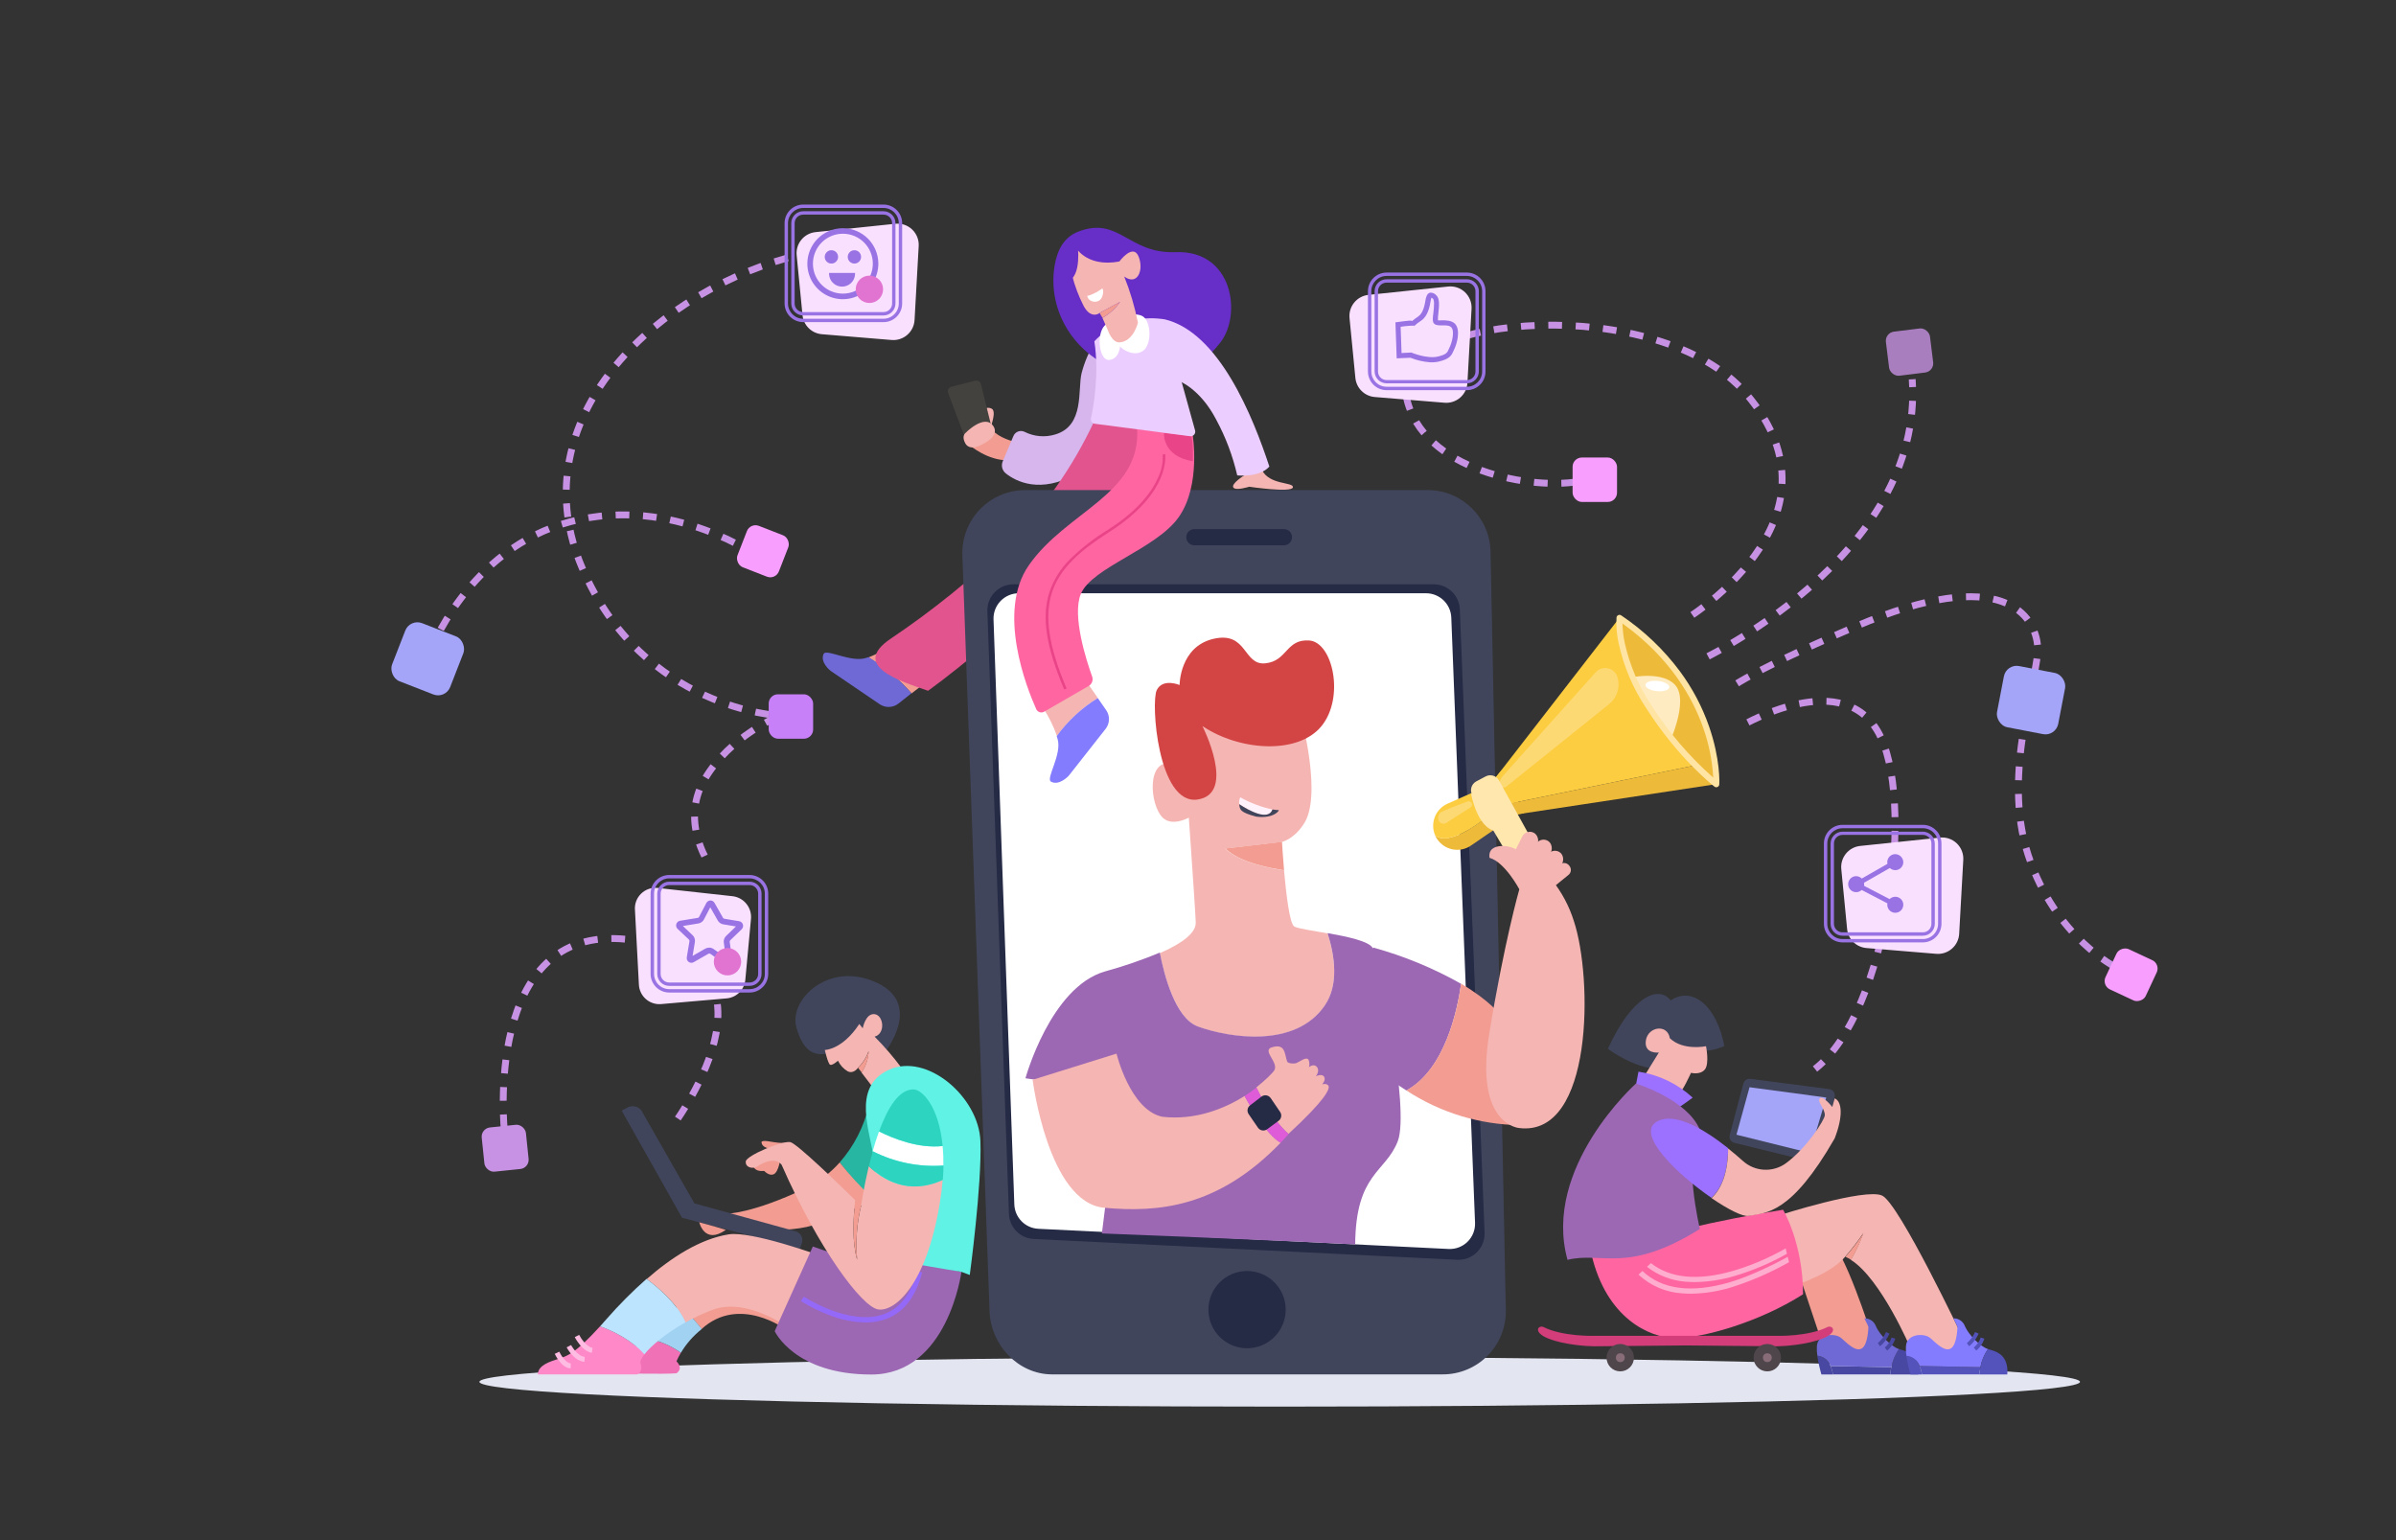 <svg id="eFvBYJaCj3V1" xmlns="http://www.w3.org/2000/svg" xmlns:xlink="http://www.w3.org/1999/xlink" viewBox="0 0 700 450" shape-rendering="geometricPrecision" text-rendering="geometricPrecision"><rect x="0" y="0" width="700" height="450" fill="#333333" stroke="none"/><style><![CDATA[#eFvBYJaCj3V3_tr {animation: eFvBYJaCj3V3_tr__tr 6000ms linear infinite normal forwards}@keyframes eFvBYJaCj3V3_tr__tr { 0% {transform: translate(321.275px,107.952px) rotate(0deg);animation-timing-function: cubic-bezier(0.42,0,0.58,1)} 11.667% {transform: translate(321.275px,107.952px) rotate(40deg)} 28.333% {transform: translate(321.275px,107.952px) rotate(40deg)} 40% {transform: translate(321.275px,107.952px) rotate(0deg)} 100% {transform: translate(321.275px,107.952px) rotate(0deg)}} #eFvBYJaCj3V9_ts {animation: eFvBYJaCj3V9_ts__ts 6000ms linear infinite normal forwards}@keyframes eFvBYJaCj3V9_ts__ts { 0% {transform: translate(283.187px,117.67px) scale(0,0)} 16.667% {transform: translate(283.187px,117.67px) scale(0,0)} 20% {transform: translate(283.187px,117.67px) scale(1,1)} 100% {transform: translate(283.187px,117.67px) scale(1,1)}} #eFvBYJaCj3V9 {animation: eFvBYJaCj3V9_f_o 6000ms linear infinite normal forwards}@keyframes eFvBYJaCj3V9_f_o { 0% {fill-opacity: 1} 20% {fill-opacity: 1} 25% {fill-opacity: 0} 100% {fill-opacity: 0}} #eFvBYJaCj3V10_tr {animation: eFvBYJaCj3V10_tr__tr 6000ms linear infinite normal forwards}@keyframes eFvBYJaCj3V10_tr__tr { 0% {transform: translate(320.75px,125.09px) rotate(0deg)} 8.333% {transform: translate(320.75px,125.09px) rotate(0deg);animation-timing-function: cubic-bezier(0.42,0,0.58,1)} 20% {transform: translate(320.75px,125.09px) rotate(-10.29deg);animation-timing-function: cubic-bezier(0.42,0,0.58,1)} 26.667% {transform: translate(320.75px,125.09px) rotate(-10.29deg);animation-timing-function: cubic-bezier(0.42,0,0.58,1)} 40% {transform: translate(320.75px,125.09px) rotate(0deg)} 60% {transform: translate(320.75px,125.09px) rotate(0deg);animation-timing-function: cubic-bezier(0.42,0,0.58,1)} 71.667% {transform: translate(320.75px,125.09px) rotate(-10.29deg);animation-timing-function: cubic-bezier(0.42,0,0.58,1)} 78.333% {transform: translate(320.75px,125.09px) rotate(-10.29deg);animation-timing-function: cubic-bezier(0.42,0,0.58,1)} 90% {transform: translate(320.75px,125.09px) rotate(0deg)} 100% {transform: translate(320.75px,125.09px) rotate(0deg)}} #eFvBYJaCj3V33 {animation: eFvBYJaCj3V33__m 6000ms linear infinite normal forwards}@keyframes eFvBYJaCj3V33__m { 0% {d: path('M371.76,236.51C370.54,240.01,364.76,236.77,362.04,234.96C362.224,236.514,362.159,237.324,367.042,238.613C372.244,239.259,373.87,236.7,373.57,236.7C372.963,236.675,372.359,236.612,371.76,236.51Z');animation-timing-function: cubic-bezier(0.42,0,0.58,1)} 5% {d: path('M371.76,236.51C370.54,240.01,364.76,236.77,362.04,234.96C362.224,236.514,361.686,240.118,366.57,241.407C371.772,242.053,373.87,236.7,373.57,236.7C372.963,236.675,372.359,236.612,371.76,236.51Z');animation-timing-function: cubic-bezier(0.42,0,0.58,1)} 11.667% {d: path('M371.76,236.51C370.54,240.01,364.76,236.77,362.04,234.96C362.224,236.514,362.159,237.324,367.042,238.613C372.244,239.259,373.87,236.7,373.57,236.7C372.963,236.675,372.359,236.612,371.76,236.51Z');animation-timing-function: cubic-bezier(0.42,0,0.58,1)} 18.333% {d: path('M371.76,236.51C370.54,240.01,364.76,236.77,362.04,234.96C362.224,236.514,361.686,241.358,366.57,242.647C371.772,243.293,373.87,236.7,373.57,236.7C372.963,236.675,372.359,236.612,371.76,236.51Z');animation-timing-function: cubic-bezier(0.42,0,0.58,1)} 25% {d: path('M371.76,236.51C370.54,240.01,364.76,236.77,362.04,234.96C362.224,236.514,362.159,237.324,367.042,238.613C372.244,239.259,373.87,236.7,373.57,236.7C372.963,236.675,372.359,236.612,371.76,236.51Z');animation-timing-function: cubic-bezier(0.42,0,0.58,1)} 38.333% {d: path('M371.76,236.51C370.54,240.01,364.76,236.77,362.04,234.96C362.224,236.514,362.159,237.324,367.042,238.613C372.244,239.259,373.87,236.7,373.57,236.7C372.963,236.675,372.359,236.612,371.76,236.51Z');animation-timing-function: cubic-bezier(0.42,0,0.58,1)} 43.333% {d: path('M371.76,236.51C370.54,240.01,364.76,236.77,362.04,234.96C362.224,236.514,361.686,242.232,366.57,243.52C371.772,244.167,373.87,236.7,373.57,236.7C372.963,236.675,372.359,236.612,371.76,236.51Z');animation-timing-function: cubic-bezier(0.42,0,0.58,1)} 50% {d: path('M371.76,236.51C370.54,240.01,364.76,236.77,362.04,234.96C362.224,236.514,362.159,237.324,367.042,238.613C372.244,239.259,373.87,236.7,373.57,236.7C372.963,236.675,372.359,236.612,371.76,236.51Z');animation-timing-function: cubic-bezier(0.42,0,0.58,1)} 56.667% {d: path('M371.76,236.51C370.54,240.01,364.76,236.77,362.04,234.96C362.224,236.514,364.095,240.893,368.979,242.181C374.181,242.828,373.87,236.7,373.57,236.7C372.963,236.675,372.359,236.612,371.76,236.51Z');animation-timing-function: cubic-bezier(0.42,0,0.58,1)} 63.333% {d: path('M371.76,236.51C370.54,240.01,364.76,236.77,362.04,234.96C362.224,236.514,362.159,237.324,367.042,238.613C372.244,239.259,373.87,236.7,373.57,236.7C372.963,236.675,372.359,236.612,371.76,236.51Z');animation-timing-function: cubic-bezier(0.42,0,0.58,1)} 75% {d: path('M371.76,236.51C370.54,240.01,364.76,236.77,362.04,234.96C362.224,236.514,362.159,237.324,367.042,238.613C372.244,239.259,373.87,236.7,373.57,236.7C372.963,236.675,372.359,236.612,371.76,236.51Z');animation-timing-function: cubic-bezier(0.42,0,0.58,1)} 80% {d: path('M371.76,236.51C370.54,240.01,364.76,236.77,362.04,234.96C362.224,236.514,361.686,240.118,366.57,241.407C371.772,242.053,373.87,236.7,373.57,236.7C372.963,236.675,372.359,236.612,371.76,236.51Z');animation-timing-function: cubic-bezier(0.42,0,0.58,1)} 86.667% {d: path('M371.76,236.51C370.54,240.01,364.76,236.77,362.04,234.96C362.224,236.514,362.159,237.324,367.042,238.613C372.244,239.259,373.87,236.7,373.57,236.7C372.963,236.675,372.359,236.612,371.76,236.51Z');animation-timing-function: cubic-bezier(0.42,0,0.58,1)} 93.333% {d: path('M371.76,236.51C370.54,240.01,364.76,236.77,362.04,234.96C362.224,236.514,361.686,240.118,366.57,241.407C371.772,242.053,373.87,236.7,373.57,236.7C372.963,236.675,372.359,236.612,371.76,236.51Z');animation-timing-function: cubic-bezier(0.42,0,0.58,1)} 100% {d: path('M371.76,236.51C370.54,240.01,364.76,236.77,362.04,234.96C362.224,236.514,362.159,237.324,367.042,238.613C372.244,239.259,373.87,236.7,373.57,236.7C372.963,236.675,372.359,236.612,371.76,236.51Z')}} #eFvBYJaCj3V34_tr {animation: eFvBYJaCj3V34_tr__tr 6000ms linear infinite normal forwards}@keyframes eFvBYJaCj3V34_tr__tr { 0% {transform: translate(301.916px,315.38px) rotate(-25.714deg)} 8.333% {transform: translate(301.916px,315.38px) rotate(0deg)} 50% {transform: translate(301.916px,315.38px) rotate(0deg)} 60% {transform: translate(301.916px,315.38px) rotate(-25.714deg)} 100% {transform: translate(301.916px,315.38px) rotate(-25.714deg)}} #eFvBYJaCj3V66_tr {animation: eFvBYJaCj3V66_tr__tr 6000ms linear infinite normal forwards}@keyframes eFvBYJaCj3V66_tr__tr { 0% {transform: translate(266.28px,332.016px) rotate(0deg)} 5% {transform: translate(266.28px,332.016px) rotate(-21.865deg)} 10% {transform: translate(266.28px,332.016px) rotate(0deg)} 15% {transform: translate(266.28px,332.016px) rotate(-21.865deg)} 20% {transform: translate(266.28px,332.016px) rotate(0deg)} 41.667% {transform: translate(266.28px,332.016px) rotate(0deg)} 46.667% {transform: translate(266.28px,332.016px) rotate(-21.865deg)} 53.333% {transform: translate(266.28px,332.016px) rotate(-21.865deg)} 60% {transform: translate(266.28px,332.016px) rotate(0deg)} 80% {transform: translate(266.28px,332.016px) rotate(0deg)} 85% {transform: translate(266.28px,332.016px) rotate(-21.865deg)} 90% {transform: translate(266.28px,332.016px) rotate(0deg)} 95% {transform: translate(266.28px,332.016px) rotate(-21.865deg)} 100% {transform: translate(266.28px,332.016px) rotate(0deg)}} #eFvBYJaCj3V102_to {animation: eFvBYJaCj3V102_to__to 6000ms linear infinite normal forwards}@keyframes eFvBYJaCj3V102_to__to { 0% {transform: translate(515.062px,346.007px)} 33.333% {transform: translate(507.355px,346.456px)} 66.667% {transform: translate(507.355px,346.456px)} 100% {transform: translate(515.062px,346.007px)}} #eFvBYJaCj3V103_to {animation: eFvBYJaCj3V103_to__to 6000ms linear infinite normal forwards}@keyframes eFvBYJaCj3V103_to__to { 0% {transform: translate(533.23px,399.13px)} 33.333% {transform: translate(545.099px,399.576px)} 66.667% {transform: translate(545.099px,399.576px)} 100% {transform: translate(533.23px,399.13px)}} #eFvBYJaCj3V103_tr {animation: eFvBYJaCj3V103_tr__tr 6000ms linear infinite normal forwards}@keyframes eFvBYJaCj3V103_tr__tr { 0% {transform: rotate(0deg)} 33.333% {transform: rotate(-22.297deg)} 66.667% {transform: rotate(-22.297deg)} 100% {transform: rotate(0deg)}} #eFvBYJaCj3V113_to {animation: eFvBYJaCj3V113_to__to 6000ms linear infinite normal forwards}@keyframes eFvBYJaCj3V113_to__to { 0% {transform: translate(559.24px,399.13px)} 33.333% {transform: translate(564.06px,397.478px)} 66.667% {transform: translate(564.06px,397.478px)} 100% {transform: translate(559.24px,399.13px)}} #eFvBYJaCj3V113_tr {animation: eFvBYJaCj3V113_tr__tr 6000ms linear infinite normal forwards}@keyframes eFvBYJaCj3V113_tr__tr { 0% {transform: rotate(0deg)} 33.333% {transform: rotate(-6.932deg)} 66.667% {transform: rotate(-6.932deg)} 100% {transform: rotate(0deg)}} #eFvBYJaCj3V134_tr {animation: eFvBYJaCj3V134_tr__tr 6000ms linear infinite normal forwards}@keyframes eFvBYJaCj3V134_tr__tr { 0% {transform: translate(487.392px,331.217px) rotate(0deg)} 23.333% {transform: translate(487.392px,331.217px) rotate(0deg)} 33.333% {transform: translate(487.392px,331.217px) rotate(-11.504deg)} 66.667% {transform: translate(487.392px,331.217px) rotate(-11.504deg)} 75% {transform: translate(487.392px,331.217px) rotate(0deg)} 100% {transform: translate(487.392px,331.217px) rotate(0deg)}} #eFvBYJaCj3V147_tr {animation: eFvBYJaCj3V147_tr__tr 6000ms linear infinite normal forwards}@keyframes eFvBYJaCj3V147_tr__tr { 0% {transform: translate(338.85px,138.584px) rotate(0deg);animation-timing-function: cubic-bezier(0.42,0,0.58,1)} 16.667% {transform: translate(338.85px,138.584px) rotate(-19.557deg);animation-timing-function: cubic-bezier(0.42,0,0.58,1)} 25% {transform: translate(338.85px,138.584px) rotate(-19.557deg);animation-timing-function: cubic-bezier(0.42,0,0.58,1)} 36.667% {transform: translate(338.85px,138.584px) rotate(0deg)} 100% {transform: translate(338.85px,138.584px) rotate(0deg)}} #eFvBYJaCj3V155 {animation: eFvBYJaCj3V155__m 6000ms linear infinite normal forwards}@keyframes eFvBYJaCj3V155__m { 0% {d: path('M331.28,109.85C316.28,107.28,305.66,93.25,308.1,78.22C308.88,73.43,310.97,69.78,315.02,68.22C327.02,63.64,329.52,74.73,343.42,74.22C360.23,73.55,362.86,92.48,356.54,100.61C348.75,110.61,340.42,111.41,331.28,109.85Z')} 16.667% {d: path('M333.63,105.72C318.63,103.15,317.04,96.015,311.2,83.16C308.772,78.599,310.97,69.78,315.02,68.22C327.02,63.64,340.174,67.6,341.491,75.644C342.884,87.777,365.03,94.929,366.57,104.377C367.81,113.865,342.77,107.28,333.63,105.72Z')} 33.333% {d: path('M331.28,109.85C316.28,107.28,305.66,93.25,308.1,78.22C308.88,73.43,310.97,69.78,315.02,68.22C327.02,63.64,329.52,74.73,343.42,74.22C360.23,73.55,362.86,92.48,356.54,100.61C348.75,110.61,340.42,111.41,331.28,109.85Z')} 50% {d: path('M333.63,105.72C318.63,103.15,317.04,96.015,311.2,83.16C308.772,78.599,310.97,69.78,315.02,68.22C327.02,63.64,340.174,67.6,341.491,75.644C342.884,87.777,359.67,81.329,361.21,90.778C362.45,100.266,342.77,107.28,333.63,105.72Z')} 68.333% {d: path('M331.28,109.85C316.28,107.28,305.66,93.25,308.1,78.22C308.88,73.43,310.97,69.78,315.02,68.22C327.02,63.64,329.52,74.73,343.42,74.22C360.23,73.55,362.86,92.48,356.54,100.61C348.75,110.61,340.42,111.41,331.28,109.85Z')} 85% {d: path('M333.63,105.72C318.63,103.15,317.04,96.015,311.2,83.16C308.772,78.599,310.97,69.78,315.02,68.22C327.02,63.64,340.174,67.6,341.491,75.644C342.884,87.777,366.82,91.789,368.36,101.238C369.6,110.726,342.77,107.28,333.63,105.72Z')} 100% {d: path('M331.28,109.85C316.28,107.28,305.66,93.25,308.1,78.22C308.88,73.43,310.97,69.78,315.02,68.22C327.02,63.64,329.52,74.73,343.42,74.22C360.23,73.55,362.86,92.48,356.54,100.61C348.75,110.61,340.42,111.41,331.28,109.85Z')}} #eFvBYJaCj3V171 {animation: eFvBYJaCj3V171_s_do 6000ms linear infinite normal forwards}@keyframes eFvBYJaCj3V171_s_do { 0% {stroke-dashoffset: 100} 100% {stroke-dashoffset: 0}} #eFvBYJaCj3V172 {animation: eFvBYJaCj3V172_s_do 6000ms linear infinite normal forwards}@keyframes eFvBYJaCj3V172_s_do { 0% {stroke-dashoffset: 100} 100% {stroke-dashoffset: 0}} #eFvBYJaCj3V173 {animation: eFvBYJaCj3V173_s_do 6000ms linear infinite normal forwards}@keyframes eFvBYJaCj3V173_s_do { 0% {stroke-dashoffset: 0} 100% {stroke-dashoffset: 100}} #eFvBYJaCj3V197 {animation: eFvBYJaCj3V197_s_do 6000ms linear infinite normal forwards}@keyframes eFvBYJaCj3V197_s_do { 0% {stroke-dashoffset: 100} 100% {stroke-dashoffset: 0}} #eFvBYJaCj3V198 {animation: eFvBYJaCj3V198_s_do 6000ms linear infinite normal forwards}@keyframes eFvBYJaCj3V198_s_do { 0% {stroke-dashoffset: 100} 100% {stroke-dashoffset: 0}} #eFvBYJaCj3V199 {animation: eFvBYJaCj3V199_s_do 6000ms linear infinite normal forwards}@keyframes eFvBYJaCj3V199_s_do { 0% {stroke-dashoffset: 100} 100% {stroke-dashoffset: 0}} #eFvBYJaCj3V200 {animation: eFvBYJaCj3V200_s_do 6000ms linear infinite normal forwards}@keyframes eFvBYJaCj3V200_s_do { 0% {stroke-dashoffset: 100} 100% {stroke-dashoffset: 0}}]]></style><defs><radialGradient id="eFvBYJaCj3V9-fill" cx="0" cy="0" r="0.5" spreadMethod="pad" gradientUnits="objectBoundingBox" gradientTransform="matrix(1 0 0 1 0.5 0.5)"><stop id="eFvBYJaCj3V9-fill-0" offset="0%" stop-color="rgb(255,255,255)"/><stop id="eFvBYJaCj3V9-fill-1" offset="100%" stop-color="rgba(255,255,255,0)"/></radialGradient></defs><ellipse id="eFvBYJaCj3V2" rx="233.81" ry="7.24" transform="matrix(1 0 0 1 373.87 403.75)" fill="rgb(227,230,241)" stroke="none" stroke-width="1"/><g id="eFvBYJaCj3V3_tr" transform="translate(321.275,107.952) rotate(0)"><g id="eFvBYJaCj3V3" transform="translate(-321.275,-107.952)"><path id="eFvBYJaCj3V4" d="M289.31,125.09C289.31,125.09,291.31,120.09,289.68,119.39C288.802,118.932,287.723,119.163,287.11,119.94L287.47,124.36Z" fill="rgb(245,181,178)" stroke="none" stroke-width="1"/><path id="eFvBYJaCj3V5" d="M282,128.07L277,114.82C276.86,114.446,276.891,114.03,277.083,113.681C277.275,113.331,277.61,113.082,278,113L284.94,111.22C285.313,111.135,285.704,111.208,286.02,111.422C286.337,111.637,286.55,111.973,286.61,112.35L289.46,123.89Z" fill="rgb(68,66,63)" stroke="none" stroke-width="1"/><path id="eFvBYJaCj3V6" d="M296.68,129.14C295.94,128.96,292.08,128.04,289.87,125.65C283.79,126.93,283.24,130.06,283.24,130.06C283.24,130.06,288.58,134.67,294.65,134.48C297.41,131.17,296.68,129.14,296.68,129.14Z" fill="rgb(242,156,146)" stroke="none" stroke-width="1"/><path id="eFvBYJaCj3V7" d="M282,126.57C282,126.57,287.52,120.86,290.1,124.36C292.68,127.86,285.68,130.43,285.68,130.43C285.68,130.43,283.11,131.54,282,129.51C280.89,127.48,282,126.57,282,126.57Z" fill="rgb(245,181,178)" stroke="none" stroke-width="1"/><path id="eFvBYJaCj3V8" d="M319.68,100.25C318.043,102.976,316.803,105.923,316,109C314.79,113.85,316.95,124.37,308.3,126.94C305.312,127.855,302.086,127.575,299.3,126.16C298.709,125.88,298.03,125.854,297.419,126.088C296.809,126.323,296.322,126.797,296.07,127.4L292.95,134.8C292.425,136.042,292.793,137.482,293.85,138.32C296.85,140.7,303.85,144.32,314.42,138.54C328.89,130.62,319.68,100.25,319.68,100.25Z" fill="rgb(214,182,236)" stroke="none" stroke-width="1"/><g id="eFvBYJaCj3V9_ts" transform="translate(283.187,117.67) scale(0,0)"><ellipse id="eFvBYJaCj3V9" rx="88.437" ry="88.437" transform="translate(0,0)" fill="url(#eFvBYJaCj3V9-fill)" stroke="none" stroke-width="0"/></g></g></g><g id="eFvBYJaCj3V10_tr" transform="translate(320.75,125.09) rotate(0)"><g id="eFvBYJaCj3V10" transform="translate(-320.75,-125.09)"><g id="eFvBYJaCj3V11"><path id="eFvBYJaCj3V12" d="M266.32,202.6L270.19,199.6C268.56,190.6,261.81,187.6,261.81,187.6C259.306,189.428,256.585,190.939,253.71,192.1C258.423,194.939,262.675,198.479,266.32,202.6Z" fill="rgb(242,156,146)" stroke="none" stroke-width="1"/><path id="eFvBYJaCj3V13" d="M240.65,191C239.43,193.5,242.65,196,242.65,196L257,205.76C258.674,206.895,260.889,206.818,262.48,205.57L266.28,202.57C262.652,198.428,258.413,194.863,253.71,192L253.15,192.2C248.76,193.73,241.59,189.54,240.65,191Z" fill="rgb(111,105,214)" stroke="none" stroke-width="1"/></g><path id="eFvBYJaCj3V14" d="M319.68,123.07C313.415,136.502,304.815,148.715,294.28,159.14C283.766,169.255,272.39,178.433,260.28,186.57C248.17,194.707,263.41,199.08,271.14,201.84C292.49,186.38,331.14,150.13,331.14,150.13L338.82,126Z" fill="rgb(225,84,141)" stroke="none" stroke-width="1"/></g></g><g id="eFvBYJaCj3V15"><g id="eFvBYJaCj3V16"><path id="eFvBYJaCj3V17" d="M307.3,401.57L421.41,401.57C426.375,401.601,431.141,399.625,434.628,396.091C438.115,392.557,440.027,387.764,439.93,382.8L435.47,161.19C435.252,151.185,427.078,143.188,417.07,143.19L299.55,143.19C294.554,143.187,289.772,145.216,286.304,148.811C282.835,152.406,280.978,157.258,281.16,162.25L289.1,383.12C289.46,393,297.44,401.51,307.3,401.57Z" fill="rgb(64,69,91)" stroke="none" stroke-width="1"/><circle id="eFvBYJaCj3V18" r="3.01" transform="matrix(1 0 0 1 332.35 156.07)" fill="rgb(37,42,69)" stroke="none" stroke-width="1"/><path id="eFvBYJaCj3V19" d="M375.11,159.32L348.93,159.32C347.631,159.314,346.58,158.259,346.58,156.96L346.58,156.96C346.58,155.661,347.631,154.606,348.93,154.6L375.11,154.6C375.736,154.6,376.336,154.849,376.779,155.291C377.221,155.734,377.47,156.334,377.47,156.96L377.47,156.96C377.47,157.586,377.221,158.186,376.779,158.629C376.336,159.071,375.736,159.32,375.11,159.32Z" fill="rgb(37,42,69)" stroke="none" stroke-width="1"/><circle id="eFvBYJaCj3V20" r="11.28" transform="matrix(1 0 0 1 364.33 382.65)" fill="rgb(37,42,69)" stroke="none" stroke-width="1"/></g><path id="eFvBYJaCj3V21" d="M433.72,360.18L430.05,267.29L429.05,243.04L426.49,178.04C426.329,173.959,422.975,170.732,418.89,170.73L296.08,170.73C294.014,170.729,292.036,171.567,290.601,173.054C289.166,174.54,288.397,176.545,288.47,178.61L291.33,258.35L291.5,263.21L294.77,354.64C294.895,358.602,298.041,361.804,302,362L425.74,368.08C427.873,368.185,429.952,367.39,431.47,365.887C432.987,364.385,433.804,362.314,433.72,360.18Z" fill="rgb(37,42,69)" stroke="none" stroke-width="1"/><path id="eFvBYJaCj3V22" d="M430.94,357.26L427.39,267.07L426.46,243.52L424,180.43C423.844,176.472,420.591,173.342,416.63,173.34L297.63,173.34C295.627,173.341,293.71,174.157,292.32,175.6C290.93,177.042,290.187,178.988,290.26,180.99L293,258.42L293.17,263.13L296.34,351.92C296.475,355.747,299.515,358.835,303.34,359.03L423.25,364.93C425.313,365.021,427.319,364.243,428.781,362.785C430.243,361.327,431.026,359.323,430.94,357.26Z" fill="rgb(255,255,255)" stroke="none" stroke-width="1"/></g><g id="eFvBYJaCj3V23"><g id="eFvBYJaCj3V24"><g id="eFvBYJaCj3V25"><path id="eFvBYJaCj3V26" d="M350,300C358.94,303.25,378.46,306.5,387.07,293.82C391.07,287.89,390.07,279.73,387.86,272.71C383.32,271.91,379.13,271.3,378.13,270.71C376.76,269.93,375.75,261.16,375.13,254.29C371.93,253.81,362.23,252.23,357.95,247.94L374.54,246L374.54,246C374.54,246,377.96,245.19,380.72,241C386.58,233,380.07,209.3,380.07,209.3C358.77,194.5,345.6,206.69,345.6,206.69L346.09,221.69C346.09,221.69,349.18,264.46,349.34,269.5C349.44,272.56,345.52,275.56,338.85,278.5C340.05,284.62,343.28,297.51,350,300Z" fill="rgb(245,181,178)" stroke="none" stroke-width="1"/><path id="eFvBYJaCj3V27" d="M375.14,254.26C374.76,249.81,374.55,246.15,374.54,245.97L358,247.91C362.24,252.2,371.94,253.78,375.14,254.26Z" fill="rgb(242,156,146)" stroke="none" stroke-width="1"/><path id="eFvBYJaCj3V28" d="M401.05,277C399.96,275,393.62,273.66,387.85,272.64C390.07,279.64,391.09,287.82,387.06,293.75C378.45,306.43,358.93,303.18,349.99,299.93C343.28,297.49,340.05,284.6,338.85,278.33C333.637,280.497,328.293,282.334,322.85,283.83C306.91,288.38,299.59,315.05,299.59,315.05L327.07,319.11L321.92,360.39C321.92,360.39,370.07,362.24,395.92,363.61C396.08,342.67,404.8,342.69,408.37,333.42C411.94,324.15,403,280.6,401.05,277Z" fill="rgb(156,103,179)" stroke="none" stroke-width="1"/></g><path id="eFvBYJaCj3V29" d="M350.41,237C350.41,237,342.6,243.18,339.03,238.14C335.46,233.1,335.45,219.93,343.9,223.67C352.35,227.41,350.41,237,350.41,237Z" fill="rgb(245,181,178)" stroke="none" stroke-width="1"/><path id="eFvBYJaCj3V30" d="M351.29,212.14C351.29,212.14,361.37,231.98,349.83,233.61C338.29,235.24,336.17,205.15,337.96,201.61C339.75,198.07,344.62,200.15,344.62,200.15C344.62,200.15,344.62,188.93,354.54,186.65C364.46,184.37,363.16,194.46,369.66,193.81C376.16,193.16,375.66,186.65,382.51,187.14C389.36,187.63,392.92,203.73,386.09,212.14C379.26,220.55,362.19,219.46,351.29,212.14Z" fill="rgb(211,68,68)" stroke="none" stroke-width="1"/><g id="eFvBYJaCj3V31"><path id="eFvBYJaCj3V32" d="M371.76,236.51C368.461,235.811,365.288,234.614,362.35,232.96C362.054,233.582,361.946,234.277,362.04,234.96C364.79,236.77,370.54,240,371.76,236.51Z" fill="rgb(255,242,251)" stroke="none" stroke-width="1"/><path id="eFvBYJaCj3V33" d="M371.76,236.51C370.54,240.01,364.76,236.77,362.04,234.96C362.224,236.514,362.159,237.324,367.042,238.613C372.244,239.259,373.87,236.7,373.57,236.7C372.963,236.675,372.359,236.612,371.76,236.51Z" fill="rgb(64,69,91)" stroke="none" stroke-width="1"/></g></g><g id="eFvBYJaCj3V34_tr" transform="translate(301.916,315.38) rotate(-25.714)"><g id="eFvBYJaCj3V34" transform="translate(-301.916,-315.38)"><path id="eFvBYJaCj3V35" d="M331.13,341.57C323.49,335.72,327.06,319.13,327.06,319.13L301.66,315.38C301.66,315.38,290.15,349.7,304.3,358.16C317.83,366.25,334.2,372.55,358.95,363.39C356.21,359.39,355.54,349.7,355.4,346.51C348.6,347.3,339.37,346.76,331.13,341.57Z" fill="rgb(245,181,178)" stroke="none" stroke-width="1"/><path id="eFvBYJaCj3V36" d="M377.31,353.28C377.31,353.28,378.93,352.63,378.77,351.49C378.61,350.35,376.66,350.35,376.66,350.35C376.66,350.35,378.45,349.54,378.12,348.08C377.79,346.62,376.01,347.08,376.01,347.08C376.503,346.527,376.79,345.82,376.82,345.08C376.66,343.94,374.67,344.44,373.3,344.42C372.61,344.42,370.88,343.49,370.97,342.8C371.29,340.33,372.92,337.61,368.36,337.11C365.93,337.28,368.53,341.83,366.58,343.45C365.99,343.95,362.5,345.09,359.58,345.74C359.58,354.93,361.27,360.03,362.15,362.07L362.35,361.99C376.17,357.76,378.77,355.49,378.77,354.51C378.77,353.53,377.31,353.28,377.31,353.28Z" fill="rgb(245,181,178)" stroke="none" stroke-width="1"/><path id="eFvBYJaCj3V37" d="M359.58,345.81C358.2,346.115,356.804,346.348,355.4,346.51C355.54,349.7,356.21,359.37,358.95,363.39C360,363.01,361.07,362.59,362.15,362.14C361.27,360.1,359.58,355,359.58,345.81Z" fill="rgb(223,92,217)" stroke="none" stroke-width="1"/><path id="eFvBYJaCj3V38" d="M355.64,349.68L359.74,348.82C360.248,348.712,360.778,348.818,361.206,349.113C361.633,349.409,361.921,349.867,362,350.38L362.73,355.22C362.882,356.226,362.21,357.172,361.21,357.36L357.11,358.13C356.608,358.222,356.09,358.108,355.673,357.812C355.257,357.516,354.978,357.065,354.9,356.56L354.17,351.81C354.01,350.821,354.658,349.882,355.64,349.68Z" fill="rgb(37,42,69)" stroke="none" stroke-width="1"/></g></g></g><g id="eFvBYJaCj3V39"><g id="eFvBYJaCj3V40"><path id="eFvBYJaCj3V41" d="M255,351.11C259.37,347.31,260.82,341.22,260.82,341.22L253.82,323.09C252.397,329.224,249.477,334.91,245.32,339.64C247.84,342.73,251.9,348.53,255,351.11Z" fill="rgb(39,182,161)" stroke="none" stroke-width="1"/><path id="eFvBYJaCj3V42" d="M245.32,339.64C242.49,342.835,239.045,345.427,235.19,347.26C219.69,354.64,212.43,354.6,212.43,354.6L216.77,358.37C216.77,358.37,231.4,361.57,241.91,356.37C246.36,354.17,251.75,352.9,254.96,350.11C251.476,346.879,248.253,343.378,245.32,339.64Z" fill="rgb(242,156,146)" stroke="none" stroke-width="1"/><path id="eFvBYJaCj3V43" d="M232.43,359.76L202.87,351.61L187.78,325.15C187.403,324.275,186.657,323.612,185.743,323.342C184.829,323.072,183.843,323.221,183.05,323.75L181.62,324.5L199.26,355.8L199.45,355.85L233.71,364.85L234.27,363.19C234.502,362.491,234.436,361.728,234.088,361.079C233.74,360.43,233.14,359.953,232.43,359.76Z" fill="rgb(64,69,91)" stroke="none" stroke-width="1"/><path id="eFvBYJaCj3V44" d="M204.29,357.13C204.29,357.13,205.82,363.78,212.05,359.34C208.56,358.25,204.29,357.13,204.29,357.13Z" fill="rgb(242,156,146)" stroke="none" stroke-width="1"/></g><g id="eFvBYJaCj3V45" transform="matrix(1 0 0 1 0 0)"><path id="eFvBYJaCj3V46" d="M258.28,307.75C258.28,307.75,269.99,293.52,256.09,287.1C242.19,280.68,230.4,292,232.67,300.19C234.94,308.38,238.93,308.4,242.02,307.75C245.11,307.1,250.13,304.5,251.56,302.3C253.681,304.259,255.926,306.079,258.28,307.75Z" fill="rgb(64,69,91)" stroke="none" stroke-width="1"/><g id="eFvBYJaCj3V47"><path id="eFvBYJaCj3V48" d="M255.52,302.89C258.77,302.03,258.17,296.64,255.52,296.32C252.87,296,252.05,300.44,252.05,300.44L251.05,299.19C246.05,306.78,240.97,306.78,240.97,306.78C240.97,306.78,241.89,310.84,242.54,311.11C243.19,311.38,244.82,309.92,244.82,309.92C245.435,311.205,246.416,312.28,247.64,313.01C249.43,313.88,250.64,312.01,250.64,312.01C252.061,310.64,253.134,308.949,253.77,307.08C253.667,309.329,252.951,311.508,251.7,313.38L254.76,317.38C261.43,316.78,263.38,312.01,263.38,312.01C260.982,308.785,258.356,305.737,255.52,302.89Z" fill="rgb(245,181,178)" stroke="none" stroke-width="1"/><path id="eFvBYJaCj3V49" d="M250.69,312L251.75,313.37C253.001,311.498,253.717,309.319,253.82,307.07C253.184,308.939,252.111,310.63,250.69,312Z" fill="rgb(242,156,146)" stroke="none" stroke-width="1"/></g></g><g id="eFvBYJaCj3V50" transform="matrix(1 0 0 1 0 0)"><g id="eFvBYJaCj3V51"><path id="eFvBYJaCj3V52" d="M229.5,382.65C222.56,377.45,208.34,377.25,198.86,381.5C201.049,383.632,203.093,385.907,204.98,388.31C215.98,378.31,229.5,388.4,229.5,388.4C229.5,388.4,237.71,388.81,229.5,382.65Z" fill="rgb(242,156,146)" stroke="none" stroke-width="1"/><path id="eFvBYJaCj3V53" d="M181.21,401.25C181.21,401.25,193.89,401.57,197.63,401.25C199.83,399.7,197.63,397.75,197.63,397.75C198.003,396.892,198.434,396.06,198.92,395.26C195.597,392.85,191.701,391.35,187.62,390.91C185.072,394.084,182.919,397.556,181.21,401.25Z" fill="rgb(241,113,182)" stroke="none" stroke-width="1"/><path id="eFvBYJaCj3V54" d="M198.86,381.5C197.203,382.22,195.643,383.147,194.22,384.26C191.775,386.22,189.561,388.451,187.62,390.91C191.701,391.35,195.597,392.85,198.92,395.26C200.497,392.635,202.529,390.313,204.92,388.4L205.03,388.31C203.127,385.905,201.066,383.63,198.86,381.5Z" fill="rgb(161,210,241)" stroke="none" stroke-width="1"/></g><g id="eFvBYJaCj3V55"><path id="eFvBYJaCj3V56" d="M238.93,366.65C238.93,366.65,219.58,359.65,212.93,360.65C204.5,361.99,196.13,367.42,188.93,373.72C192.1,376.04,197.82,380.78,200.29,386.39C203.091,384.804,206.026,383.465,209.06,382.39C216.46,380.27,224.58,384.17,230.24,387.75C240.88,376.61,238.93,366.65,238.93,366.65Z" fill="rgb(245,181,178)" stroke="none" stroke-width="1"/><path id="eFvBYJaCj3V57" d="M175.32,387.51C167.97,395.59,165.74,396.16,163.32,396.97C160.66,397.83,157.19,398.86,157.14,401.57L186.14,401.57C186.14,401.57,187.98,400.87,187.14,398.38C186.95,397.8,187.37,396.86,188.27,395.71C184.42,391.34,178.79,388.77,175.32,387.51Z" fill="rgb(255,136,200)" stroke="none" stroke-width="1"/><path id="eFvBYJaCj3V58" d="M188.88,373.67C184.697,377.364,180.759,381.325,177.09,385.53Q176.16,386.6,175.32,387.53C178.79,388.79,184.42,391.36,188.25,395.73C190.25,393.15,194.7,389.49,200.25,386.36C197.77,380.73,192.05,376,188.88,373.67Z" fill="rgb(188,228,255)" stroke="none" stroke-width="1"/></g><path id="eFvBYJaCj3V59" d="M280.88,371.61C280.88,371.61,276.98,401.61,254.54,401.61C232.1,401.61,226.33,388.93,226.33,388.93L237.47,364.21L251.56,369.09L252.75,365.35Z" fill="rgb(156,103,179)" stroke="none" stroke-width="1"/><g id="eFvBYJaCj3V60"><path id="eFvBYJaCj3V61" d="M172.91,395.27C170.02,394.79,168.01,390.85,167.91,390.68L169.21,390.02C169.7,391.02,171.34,393.53,173.12,393.82Z" fill="rgb(255,188,227)" stroke="none" stroke-width="1"/><path id="eFvBYJaCj3V62" d="M170.73,397.91C167.61,397.6,165.63,393.83,165.55,393.67L166.85,393L166.2,393.33L166.85,393C166.85,393,168.54,396.23,170.85,396.45Z" fill="rgb(255,188,227)" stroke="none" stroke-width="1"/><path id="eFvBYJaCj3V63" d="M166.72,399.81C164.12,399.75,162.27,396,162.07,395.57L163.39,394.94C163.8,395.82,165.31,398.31,166.76,398.35Z" fill="rgb(255,188,227)" stroke="none" stroke-width="1"/></g><path id="eFvBYJaCj3V64" d="M252.9,386.41C249.31,386.334,245.762,385.623,242.42,384.31C239.479,383.211,236.655,381.821,233.99,380.16L234.84,378.86C237.42,380.456,240.149,381.796,242.99,382.86C247.23,384.43,253.36,385.86,258.53,383.86C263.09,382.1,266.25,377.86,267.92,371.39L269.42,371.78C267.62,378.78,264.14,383.35,259.08,385.31C257.106,386.057,255.01,386.43,252.9,386.41Z" fill="rgb(149,105,248)" stroke="none" stroke-width="1"/><path id="eFvBYJaCj3V65" d="M280.88,371.61L283.32,372.52C283.32,372.52,286.89,346.22,286.43,333.4C285.97,320.58,270.86,307.48,259.69,312.58C248.52,317.68,254.38,330.9,255.46,339.46C256.54,348.02,253.81,366.2,253.61,366.65C253.41,367.1,280.88,371.61,280.88,371.61Z" fill="rgb(96,243,229)" stroke="none" stroke-width="1"/></g><g id="eFvBYJaCj3V66_tr" transform="translate(266.28,332.016) rotate(0)"><g id="eFvBYJaCj3V66" transform="translate(-266.28,-332.016)"><path id="eFvBYJaCj3V67" d="M222.65,341.41C222.65,341.41,224.19,343.66,225.9,343.15C227.61,342.64,228.07,337.91,228.07,337.91C228.07,337.91,224.22,339.27,222.65,341.41Z" fill="rgb(242,156,146)" stroke="none" stroke-width="1"/><path id="eFvBYJaCj3V68" d="M220,340.44C220,340.44,220.14,342.44,223.22,342.12C226.3,341.8,227.45,338.51,227.45,338.51C227.45,338.51,222.16,338,220,340.44Z" fill="rgb(242,156,146)" stroke="none" stroke-width="1"/><path id="eFvBYJaCj3V69" d="M225.36,335.64C225.15,335.64,222.55,335.51,222.47,333.64C223.28,332.79,226.09,334.18,229.99,333.93C231.33,335.35,225.36,335.64,225.36,335.64Z" fill="rgb(242,156,146)" stroke="none" stroke-width="1"/><g id="eFvBYJaCj3V70"><path id="eFvBYJaCj3V71" d="M253.82,340.75C252.3,347.12,251.56,352.36,251.56,352.36C250.309,357.504,249.923,362.82,250.42,368.09C248.91,362.9,249.24,355.98,249.88,350.7C245.29,346.19,232.8,334.07,230.88,333.7C228.49,333.27,218.09,337.61,217.88,339.34C217.67,341.07,219.88,341.73,221.35,340.75C222.82,339.77,226.44,337.93,228.35,340.32C239.09,364.82,251.77,381.83,256.54,382.59C261.31,383.35,270.54,375.76,274.54,351.7C274.96,349.21,275.24,346.89,275.41,344.7C265.4,349.38,257.9,344.68,253.82,340.75Z" fill="rgb(245,181,178)" stroke="none" stroke-width="1"/><path id="eFvBYJaCj3V72" d="M250.42,368.09C249.923,362.82,250.309,357.504,251.56,352.36L249.88,350.7C249.24,356,248.91,362.9,250.42,368.09Z" fill="rgb(242,156,146)" stroke="none" stroke-width="1"/><g id="eFvBYJaCj3V73"><path id="eFvBYJaCj3V74" d="M275.61,340.53C275.646,338.634,275.576,336.738,275.4,334.85C268.27,335.62,260.95,332.67,256.81,330.58C256.12,332.46,255.51,334.43,254.96,336.38C261.34,339.609,268.478,341.043,275.61,340.53Z" fill="rgb(255,255,255)" stroke="none" stroke-width="1"/><path id="eFvBYJaCj3V75" d="M275.4,334.85C274.32,323.23,269.4,318.46,267.06,318.32C262.69,318.05,259.3,323.76,256.81,330.58C261,332.67,268.27,335.62,275.4,334.85Z" fill="rgb(45,213,193)" stroke="none" stroke-width="1"/><path id="eFvBYJaCj3V76" d="M255,336.38C254.58,337.86,254.2,339.38,253.86,340.75C257.94,344.68,265.44,349.38,275.45,344.75C275.57,343.28,275.63,341.89,275.65,340.56C268.515,341.064,261.377,339.619,255,336.38Z" fill="rgb(45,213,193)" stroke="none" stroke-width="1"/></g></g></g></g></g><g id="eFvBYJaCj3V77" transform="matrix(1 0 0 1 1.527 1.027)"><g id="eFvBYJaCj3V78"><path id="eFvBYJaCj3V79" d="M425.34,286.42C417.258,281.859,408.647,278.306,399.7,275.84C389.7,286.99,401.37,311.49,401.37,311.49C403.838,313.774,406.517,315.82,409.37,317.6C420.62,311.44,424.25,294.19,425.34,286.42Z" fill="rgb(156,103,179)" stroke="none" stroke-width="1"/><path id="eFvBYJaCj3V80" d="M436.66,295.39C436.66,295.39,433.87,291.44,425.34,286.39C424.25,294.16,420.62,311.39,409.34,317.57C419.204,324.052,430.718,327.575,442.52,327.72C446.74,310.52,436.66,295.39,436.66,295.39Z" fill="rgb(242,156,146)" stroke="none" stroke-width="1"/></g><g id="eFvBYJaCj3V81" transform="matrix(1 0 0 1 0 0)"><path id="eFvBYJaCj3V82" d="M471.62,179.46C471.62,179.46,470.48,190.35,480.07,205.31C489.66,220.27,499.91,228.08,499.91,228.08C499.91,228.08,501.37,199.78,471.62,179.46Z" fill="rgb(238,186,58)" stroke="none" stroke-width="1"/><path id="eFvBYJaCj3V83" d="M437.15,224L435.53,226C435.778,228.94,436.769,231.768,438.41,234.22C439.61,233.95,440.75,233.46,442.01,233.29Z" fill="rgb(252,205,65)" stroke="none" stroke-width="1"/><path id="eFvBYJaCj3V84" d="M442,233.32C440.74,233.49,439.6,233.98,438.4,234.25C439.198,235.505,440.412,236.44,441.83,236.89L443.7,236.61Z" fill="rgb(238,186,58)" stroke="none" stroke-width="1"/><path id="eFvBYJaCj3V85" d="M472.43,197.83C472.25,197.21,483.65,194.42,487.88,199.13C492.11,203.84,485.76,217,485.76,217C485.76,217,476.49,212,472.43,197.83Z" fill="rgb(255,235,193)" stroke="none" stroke-width="1"/><g id="eFvBYJaCj3V86"><path id="eFvBYJaCj3V87" d="M480.07,205.31C470.48,190.31,471.62,179.46,471.62,179.46L434.71,227.1L438.28,234.02C451.49,231.29,479.56,225.49,493.85,222.57C488.666,217.314,484.047,211.529,480.07,205.31Z" fill="rgb(252,205,65)" stroke="none" stroke-width="1"/><path id="eFvBYJaCj3V88" d="M493.85,222.57C479.56,225.49,451.49,231.29,438.28,234.02L439.91,237.18L499.91,228.08C497.778,226.371,495.754,224.53,493.85,222.57Z" fill="rgb(238,186,58)" stroke="none" stroke-width="1"/></g><path id="eFvBYJaCj3V89" d="M434,236.68C433.48,237.06,432.92,237.37,432.37,237.85C432.243,237.977,432.163,238.142,432.14,238.32C428.84,240.62,425.67,243,421.52,243.83C420.218,244.111,418.857,243.852,417.75,243.11C417.915,243.457,418.105,243.791,418.32,244.11L418.32,244.11C419.369,245.695,421.012,246.791,422.879,247.15C424.745,247.509,426.677,247.102,428.24,246.02C431.98,243.44,436.18,240.56,436.63,240.38Z" fill="rgb(238,186,58)" stroke="none" stroke-width="1"/><path id="eFvBYJaCj3V90" d="M421.55,243.83C425.7,243,428.87,240.62,432.17,238.32C432.193,238.142,432.273,237.977,432.4,237.85C432.95,237.37,433.51,237.06,434.03,236.68L429.5,230.19L421.38,233.79C417.814,235.372,416.204,239.542,417.78,243.11C418.887,243.852,420.248,244.111,421.55,243.83Z" fill="rgb(252,205,65)" stroke="none" stroke-width="1"/><path id="eFvBYJaCj3V91" d="M499.91,229C499.715,229,499.526,228.937,499.37,228.82C499.27,228.74,488.89,220.75,479.37,205.82C475.559,200.099,472.849,193.716,471.38,187C470.814,184.516,470.599,181.964,470.74,179.42C470.769,179.108,470.962,178.835,471.246,178.703C471.53,178.571,471.863,178.601,472.12,178.78C478.735,183.225,484.545,188.764,489.3,195.16C492.904,200.04,495.756,205.434,497.76,211.16C501.13,220.83,500.81,227.89,500.76,228.16C500.748,228.49,500.55,228.784,500.25,228.92C500.144,228.971,500.028,228.999,499.91,229ZM472.47,181.18C472.529,183.049,472.75,184.909,473.13,186.74C474.55,193.207,477.158,199.354,480.82,204.87C485.853,212.789,491.972,219.963,499,226.18C498.723,221.204,497.733,216.294,496.06,211.6C493.13,203.24,486.66,191.28,472.47,181.14Z" fill="rgb(255,228,163)" stroke="none" stroke-width="1"/><path id="eFvBYJaCj3V92" d="M445,242.55L436.41,227C435.644,225.608,433.904,225.087,432.5,225.83L429.75,227.29C429.064,227.665,428.557,228.3,428.343,229.051C428.129,229.803,428.225,230.61,428.61,231.29L439.1,248.99L444.47,249.68Z" fill="rgb(255,231,174)" stroke="none" stroke-width="1"/><path id="eFvBYJaCj3V93" d="M442.35,328.57C442.35,328.57,429.18,327.75,433.57,300.92C437.96,274.09,442.35,258.81,442.35,258.81C442.35,258.81,438.19,250.91,433.64,249.61C433.28,247.02,435.19,246.3,436.97,246.17C438.615,246.074,440.251,246.46,441.68,247.28C449.612,251.902,455.533,259.32,458.28,268.08C463.81,284.66,464,331.17,442.35,328.57Z" fill="rgb(245,181,178)" stroke="none" stroke-width="1"/><rect id="eFvBYJaCj3V94" width="4.95" height="8.83" rx="2.48" ry="2.48" transform="matrix(-0.82 -0.573 0.573 -0.82 447.811 253.405)" fill="rgb(245,181,178)" stroke="none" stroke-width="1"/><rect id="eFvBYJaCj3V95" width="4.95" height="8.83" rx="2.48" ry="2.48" transform="matrix(-0.771 -0.637 0.637 -0.771 450.61 256.499)" fill="rgb(245,181,178)" stroke="none" stroke-width="1"/><path id="eFvBYJaCj3V96" d="M456.88,251.83L457.01,252C457.318,252.394,457.456,252.895,457.392,253.391C457.328,253.887,457.068,254.337,456.67,254.64L451.53,258.83C450.71,259.47,452.03,257.16,451.4,256.34L451.27,256.17C450.962,255.776,450.824,255.275,450.888,254.779C450.952,254.283,451.212,253.833,451.61,253.53L454.24,251.53C455.054,250.89,456.231,251.024,456.88,251.83Z" fill="rgb(245,181,178)" stroke="none" stroke-width="1"/><rect id="eFvBYJaCj3V97" width="4.95" height="8.83" rx="2.48" ry="2.48" transform="matrix(-0.892 -0.452 0.452 -0.892 444.773 251.269)" fill="rgb(245,181,178)" stroke="none" stroke-width="1"/><path id="eFvBYJaCj3V98" d="M486.18,199.77C486.1,200.6,484.47,201.1,482.53,200.91C480.59,200.72,479.11,199.91,479.19,199.06C479.27,198.21,480.91,197.73,482.84,197.93C484.77,198.13,486.27,199,486.18,199.77Z" fill="rgb(255,255,255)" stroke="none" stroke-width="1"/><path id="eFvBYJaCj3V99" d="M436.75,228.27L436.75,228.27C436.847,228.628,437.118,228.913,437.471,229.028C437.824,229.143,438.211,229.072,438.5,228.84L468.57,204.71C470.903,202.836,471.877,199.742,471.04,196.87L471.04,196.87C470.663,195.56,469.603,194.559,468.273,194.257C466.944,193.955,465.556,194.401,464.65,195.42L437.28,226C436.725,226.615,436.525,227.473,436.75,228.27Z" opacity="0.4" fill="rgb(255,235,193)" stroke="none" stroke-width="1"/><path id="eFvBYJaCj3V100" d="M419.71,236.15C421.71,235.21,425.76,233.67,427.24,233.15C427.585,233.029,427.968,233.106,428.24,233.35L428.24,233.35C428.45,233.56,428.555,233.852,428.528,234.148C428.501,234.443,428.344,234.712,428.1,234.88L421,239.4C420.549,239.691,419.977,239.722,419.496,239.482C419.016,239.242,418.698,238.766,418.66,238.23L418.66,238.03C418.593,237.248,419.008,236.503,419.71,236.15Z" opacity="0.4" fill="rgb(255,235,193)" stroke="none" stroke-width="1"/><path id="eFvBYJaCj3V101" d="M434.79,241.62C434.79,241.62,430.37,241.02,428.21,230.76C429.384,231.775,430.465,232.893,431.44,234.1C433.251,236.236,434.413,238.845,434.79,241.62Z" fill="rgb(255,231,174)" stroke="none" stroke-width="1"/></g></g><g id="eFvBYJaCj3V102_to" transform="translate(515.062,346.007)"><g id="eFvBYJaCj3V102" transform="translate(-515.062,-346.007)"><g id="eFvBYJaCj3V103_to" transform="translate(533.23,399.13)"><g id="eFvBYJaCj3V103_tr" transform="rotate(0)"><g id="eFvBYJaCj3V103" transform="translate(-533.23,-399.13)"><path id="eFvBYJaCj3V104" d="M546.5,389.21C546.5,389.21,538.91,365.44,534.57,362.4C524.87,366.25,525.47,371.87,525.47,371.87L532.3,392.33C532.3,392.33,540.03,397.21,543.67,396.49C547.31,395.77,546.5,389.21,546.5,389.21Z" fill="rgb(242,156,146)" stroke="none" stroke-width="1"/><path id="eFvBYJaCj3V105" d="M554.84,394.2L554.76,394.2C553.652,395.785,552.895,397.589,552.54,399.49C552.402,400.184,552.305,400.885,552.25,401.59L560.43,401.59C560.86,395.67,557,394.8,554.84,394.2Z" fill="rgb(72,72,162)" stroke="none" stroke-width="1"/><g id="eFvBYJaCj3V106"><path id="eFvBYJaCj3V107" d="M535.53,401.57L552.25,401.57C552.305,400.865,552.402,400.164,552.54,399.47L534.8,399.13C535.136,399.913,535.381,400.731,535.53,401.57Z" fill="rgb(72,72,162)" stroke="none" stroke-width="1"/><path id="eFvBYJaCj3V108" d="M534.8,399.13C534.212,397.456,532.698,396.282,530.93,396.13C531.063,397.122,531.246,398.107,531.48,399.08C531.81,400.53,532.13,401.59,532.13,401.59L535.53,401.59C535.383,400.745,535.138,399.919,534.8,399.13Z" fill="rgb(72,72,162)" stroke="none" stroke-width="1"/><path id="eFvBYJaCj3V109" d="M548.07,387.54C547.563,386.109,546.198,385.163,544.68,385.19L545.86,387.61C545.86,387.61,545.79,392.85,543.95,393.98C542.11,395.11,539.56,392.36,537.95,390.98C536.34,389.6,532.64,389.66,531.24,391.83C530.69,392.69,530.71,394.38,530.95,396.12C532.718,396.272,534.232,397.446,534.82,399.12L552.56,399.46C552.915,397.559,553.672,395.755,554.78,394.17C552.64,393.51,549.14,390.05,548.07,387.54Z" fill="rgb(111,105,214)" stroke="none" stroke-width="1"/></g><g id="eFvBYJaCj3V110"><path id="eFvBYJaCj3V111" d="M549.27,393.36L548.6,392.44C549.637,391.559,550.461,390.455,551.01,389.21L552.01,389.66C551.392,391.087,550.455,392.353,549.27,393.36Z" fill="rgb(72,72,162)" stroke="none" stroke-width="1"/><path id="eFvBYJaCj3V112" d="M551.35,394.62L550.64,393.73C551.565,392.961,552.257,391.95,552.64,390.81L553.73,391.12C553.291,392.492,552.465,393.708,551.35,394.62Z" fill="rgb(72,72,162)" stroke="none" stroke-width="1"/></g></g></g></g><g id="eFvBYJaCj3V113_to" transform="translate(559.24,399.13)"><g id="eFvBYJaCj3V113_tr" transform="rotate(0)"><g id="eFvBYJaCj3V113" transform="translate(-559.24,-399.13)"><g id="eFvBYJaCj3V114"><path id="eFvBYJaCj3V115" d="M549.86,349.32C544.86,347.05,519.86,355.07,519.86,355.07C515.91,367.86,520.86,376.64,520.86,376.64C520.86,376.64,533.95,373.28,539.05,367.21C540.958,365.026,542.731,362.729,544.36,360.33C543.38,363.021,542.165,365.621,540.73,368.1C549.59,373.69,558.2,394,558.2,394C561.134,395.853,564.646,396.564,568.07,396C573.49,394.91,573.49,391,573.49,391C573.49,391,554.84,351.6,549.86,349.32Z" fill="rgb(245,181,178)" stroke="none" stroke-width="1"/><path id="eFvBYJaCj3V116" d="M539.13,367.21C539.716,367.455,540.278,367.753,540.81,368.1C542.245,365.621,543.46,363.021,544.44,360.33C542.811,362.729,541.038,365.026,539.13,367.21Z" fill="rgb(242,156,146)" stroke="none" stroke-width="1"/></g><g id="eFvBYJaCj3V117"><path id="eFvBYJaCj3V118" d="M561.54,401.57L578.26,401.57C578.323,400.865,578.424,400.164,578.56,399.47L560.81,399.13C561.151,399.911,561.396,400.73,561.54,401.57Z" fill="rgb(83,83,187)" stroke="none" stroke-width="1"/><path id="eFvBYJaCj3V119" d="M560.81,399.13C560.222,397.456,558.708,396.282,556.94,396.13C557.08,397.13,557.29,398.19,557.49,399.08C557.82,400.53,558.15,401.59,558.15,401.59L561.54,401.59C561.397,400.743,561.152,399.917,560.81,399.13Z" fill="rgb(83,83,187)" stroke="none" stroke-width="1"/><path id="eFvBYJaCj3V120" d="M574.08,387.54C573.577,386.111,572.215,385.164,570.7,385.19L571.88,387.61C571.88,387.61,571.81,392.85,569.97,393.98C568.13,395.11,565.58,392.36,563.97,390.98C562.36,389.6,558.66,389.66,557.26,391.83C556.71,392.69,556.73,394.38,556.96,396.12C558.728,396.272,560.242,397.446,560.83,399.12L578.58,399.46C578.931,397.557,579.688,395.753,580.8,394.17C578.65,393.51,575.16,390.05,574.08,387.54Z" fill="rgb(131,124,255)" stroke="none" stroke-width="1"/></g><g id="eFvBYJaCj3V121"><path id="eFvBYJaCj3V122" d="M575.29,393.36L574.62,392.44C575.654,391.556,576.477,390.453,577.03,389.21L578.08,389.66C577.444,391.09,576.49,392.355,575.29,393.36Z" fill="rgb(83,83,187)" stroke="none" stroke-width="1"/><path id="eFvBYJaCj3V123" d="M577.36,394.62L576.66,393.73C577.581,392.958,578.273,391.948,578.66,390.81L579.75,391.12C579.31,392.494,578.479,393.71,577.36,394.62Z" fill="rgb(83,83,187)" stroke="none" stroke-width="1"/></g><path id="eFvBYJaCj3V124" d="M580.86,394.2L580.78,394.2C579.668,395.783,578.911,397.587,578.56,399.49C578.424,400.184,578.323,400.885,578.26,401.59L586.44,401.59C586.88,395.67,583,394.8,580.86,394.2Z" fill="rgb(83,83,187)" stroke="none" stroke-width="1"/></g></g></g><g id="eFvBYJaCj3V125"><path id="eFvBYJaCj3V126" d="M520.94,353.47C520.94,353.47,526.77,363.2,526.77,378.16C513.77,386.45,497.11,391.06,489.42,390.96C481.73,390.86,469.37,385.06,464.98,366.65C483.273,360.847,501.98,356.441,520.94,353.47Z" fill="rgb(255,102,161)" stroke="none" stroke-width="1"/><path id="eFvBYJaCj3V127" d="M521.7,364.75C516.874,367.517,511.743,369.715,506.41,371.3C496.08,374.3,487.99,373.51,482.32,369.07C481.95,369.43,481.57,369.79,481.18,370.14C484.447,372.685,488.399,374.199,492.53,374.49C493.39,374.56,494.27,374.6,495.17,374.6C499.132,374.539,503.066,373.93,506.86,372.79C512.147,371.209,517.241,369.046,522.05,366.34C521.91,365.81,521.79,365.28,521.7,364.75Z" fill="rgb(255,173,206)" stroke="none" stroke-width="1"/><path id="eFvBYJaCj3V128" d="M522.29,367.22C519.29,368.91,511.48,372.9,505.21,374.7C494.08,377.89,485.55,376.77,479.84,371.36L478.7,372.42C482.154,375.643,486.616,377.572,491.33,377.88Q492.62,378,493.97,378C497.936,377.94,501.874,377.327,505.67,376.18C511.58,374.314,517.277,371.834,522.67,368.78C522.57,368.26,522.43,367.74,522.29,367.22Z" fill="rgb(255,173,206)" stroke="none" stroke-width="1"/><g id="eFvBYJaCj3V129"><path id="eFvBYJaCj3V130" d="M497,307.09C499.336,307.084,501.645,306.59,503.78,305.64C501.55,294.04,494.62,288.02,488.06,292.3C484.81,287.97,477,290.52,469.74,306.45C488.39,319.47,497,307.09,497,307.09Z" fill="rgb(64,69,91)" stroke="none" stroke-width="1"/><path id="eFvBYJaCj3V131" d="M490.45,319.46C491.34,319.46,494.03,313.46,494.03,313.46C494.03,313.46,496.74,314.17,498.1,312.46C499.46,310.75,498.42,305.68,498.42,305.68C498.42,305.68,491.75,307.09,487.85,303.35C487.15,299.07,481.46,299.94,480.85,304C480.24,308.06,484.64,307.53,484.64,307.53L479.92,315.17C482.712,317.956,486.506,319.501,490.45,319.46Z" fill="rgb(245,181,178)" stroke="none" stroke-width="1"/><path id="eFvBYJaCj3V132" d="M477.88,317.35L478.69,313.12C484.605,314.015,490.118,316.658,494.52,320.71C491.75,322.77,490.13,323.8,490.13,323.8Z" fill="rgb(157,113,255)" stroke="none" stroke-width="1"/><path id="eFvBYJaCj3V133" d="M496.63,359.08C496.63,359.08,491.43,337.51,496.63,330.14C493.05,321.25,477.95,316.59,477.95,316.59C477.95,316.59,450.5,341.11,457.95,368.1C468.18,365.63,475.39,372.3,496.63,359.08Z" fill="rgb(156,103,179)" stroke="none" stroke-width="1"/></g></g><g id="eFvBYJaCj3V134_tr" transform="translate(487.392,331.217) rotate(0)"><g id="eFvBYJaCj3V134" transform="translate(-487.392,-331.217)"><path id="eFvBYJaCj3V135" d="M535,324.55L536,320.55C536.13,320.027,536.031,319.474,535.727,319.029C535.423,318.584,534.944,318.29,534.41,318.22L511.41,315.22C510.471,315.092,509.583,315.684,509.34,316.6L505.34,331.6C505.207,332.09,505.277,332.612,505.535,333.049C505.793,333.486,506.217,333.8,506.71,333.92L529.13,339.42Z" fill="rgb(64,69,91)" stroke="none" stroke-width="1"/><polygon id="eFvBYJaCj3V136" points="511.13,317.67 533.54,320.68 528.72,336.86 507.31,331.54 511.13,317.67" fill="rgb(164,164,248)" stroke="none" stroke-width="1"/><g id="eFvBYJaCj3V137"><path id="eFvBYJaCj3V138" d="M504.86,335.47C498.27,330.23,489.3,324.63,484,327.75C477.84,331.38,489.95,343.08,500,349.98C504.34,346,504.89,339.07,504.86,335.47Z" fill="rgb(157,113,255)" stroke="none" stroke-width="1"/><path id="eFvBYJaCj3V139" d="M536,320.92C535.56,322.63,535.31,323.44,535.31,323.44C535.31,323.44,532.55,319.95,531.66,320.92C530.77,321.89,533.28,324.01,533.12,325.92C533.01,327.22,527.95,335.35,521.71,339.92C517.895,342.646,512.697,342.355,509.21,339.22C507.97,338.11,506.49,336.84,504.87,335.55C504.87,339.15,504.35,346.03,500.03,350.06C504.84,353.36,509.19,355.56,510.85,355.26C515.98,354.35,523.27,354.82,536,332.63C538.48,326.29,538.22,321.82,536,320.92Z" fill="rgb(245,181,178)" stroke="none" stroke-width="1"/></g></g></g><g id="eFvBYJaCj3V140"><path id="eFvBYJaCj3V141" d="M534,387.69C528.4,390.56,519.18,390.31,519.18,390.31L465.66,390.31C465.66,390.31,456.45,390.56,450.84,387.69C449.28,387.19,447.84,389.31,452.4,391.12C456.96,392.93,463.67,393.36,465.73,393.36C466.73,393.36,479.73,393.24,492.42,393.11C505.12,393.24,518.08,393.36,519.11,393.36C521.11,393.36,527.83,392.92,532.44,391.12C537.05,389.32,535.55,387.19,534,387.69Z" fill="rgb(210,61,122)" stroke="none" stroke-width="1"/><path id="eFvBYJaCj3V142" d="M477.36,396.69C477.36,398.899,475.569,400.69,473.36,400.69C471.151,400.69,469.36,398.899,469.36,396.69C469.36,394.481,471.151,392.69,473.36,392.69C475.569,392.69,477.36,394.481,477.36,396.69Z" fill="rgb(79,70,75)" stroke="none" stroke-width="1"/><circle id="eFvBYJaCj3V143" r="1.29" transform="matrix(1 0 0 1 473.38 396.69)" fill="rgb(136,109,121)" stroke="none" stroke-width="1"/><path id="eFvBYJaCj3V144" d="M520.32,396.69C520.32,398.899,518.529,400.69,516.32,400.69C514.111,400.69,512.32,398.899,512.32,396.69C512.32,394.481,514.111,392.69,516.32,392.69C518.529,392.69,520.32,394.481,520.32,396.69Z" fill="rgb(79,70,75)" stroke="none" stroke-width="1"/><circle id="eFvBYJaCj3V145" r="1.29" transform="matrix(1 0 0 1 516.34 396.69)" fill="rgb(136,109,121)" stroke="none" stroke-width="1"/></g></g></g><g id="eFvBYJaCj3V146" transform="matrix(1 0 0 1 0 -0.548)"><g id="eFvBYJaCj3V147_tr" transform="translate(338.85,138.584) rotate(0)"><g id="eFvBYJaCj3V147" transform="translate(-338.85,-138.584)"><g id="eFvBYJaCj3V148"><path id="eFvBYJaCj3V149" d="M320.75,204.51L317.63,200C308.36,201,304.86,207.58,304.86,207.58C306.483,210.081,307.802,212.767,308.79,215.58C312.018,211.147,316.081,207.386,320.75,204.51Z" fill="rgb(245,181,178)" stroke="none" stroke-width="1"/><path id="eFvBYJaCj3V150" d="M307,228.91C309.45,230.29,312.25,227.19,312.25,227.19L323,213.52C324.261,211.932,324.33,209.704,323.17,208.04L320.72,204.51C316.032,207.397,311.955,211.175,308.72,215.63C308.82,215.93,308.91,216.23,308.99,216.52C310.28,221,305.56,227.88,307,228.91Z" fill="rgb(131,124,255)" stroke="none" stroke-width="1"/></g><g id="eFvBYJaCj3V151"><path id="eFvBYJaCj3V152" d="M348.4,127.3C348.4,127.3,350.97,142.21,344.4,151.6C337.83,160.99,318.94,166.32,315.75,174.14C313.17,180.47,317.37,193.47,319.07,198.22C319.446,199.258,319.025,200.416,318.07,200.97L305.07,208.48C304.666,208.72,304.179,208.776,303.731,208.632C303.283,208.489,302.919,208.16,302.73,207.73C299.95,201.51,291.14,179.28,300.56,165.73C311.56,149.9,333.32,145.01,332.22,125.92C339.93,127,348.4,127.3,348.4,127.3Z" fill="rgb(255,102,161)" stroke="none" stroke-width="1"/><path id="eFvBYJaCj3V153" d="M340.06,127C340.06,127,339.41,133.82,348.49,135.32C348.7,129.86,348.05,128,348.05,128Z" fill="rgb(233,68,135)" stroke="none" stroke-width="1"/><path id="eFvBYJaCj3V154" d="M310.92,202C305.61,189.56,304.27,180.8,306.57,173.62C307.803,169.954,309.882,166.631,312.64,163.92C315.986,160.639,319.701,157.757,323.71,155.33C332.84,149.52,336.71,143.84,338.32,140.11C339.355,138.01,339.824,135.677,339.68,133.34L340.42,133.22C340.42,133.34,340.86,136.12,339.04,140.34C337.38,144.19,333.44,150.03,324.12,155.96C307.06,166.82,300.84,176.43,311.61,201.71Z" fill="rgb(233,68,135)" stroke="none" stroke-width="1"/></g></g></g><path id="eFvBYJaCj3V155" d="M331.28,109.85C316.28,107.28,305.66,93.25,308.1,78.22C308.88,73.43,310.97,69.78,315.02,68.22C327.02,63.64,329.52,74.73,343.42,74.22C360.23,73.55,362.86,92.48,356.54,100.61C348.75,110.61,340.42,111.41,331.28,109.85Z" transform="matrix(1 0 0 1 0 0)" fill="rgb(103,46,200)" stroke="none" stroke-width="1"/><g id="eFvBYJaCj3V156"><path id="eFvBYJaCj3V157" d="M319.82,124.36L347.69,128C348.133,128.056,348.575,127.887,348.868,127.549C349.161,127.212,349.267,126.751,349.15,126.32L340.15,93.84C340.15,93.84,327.82,91.44,319.72,100.28C321.19,109.68,319.49,119.28,318.72,122.83C318.654,123.18,318.734,123.542,318.942,123.831C319.15,124.12,319.467,124.311,319.82,124.36Z" fill="rgb(236,205,255)" stroke="none" stroke-width="1"/><path id="eFvBYJaCj3V158" d="M327.23,101.72C327.23,101.72,327.05,105.4,324.1,105.72C321.15,106.04,320.25,98.36,322.63,95.78C325.01,93.2,330.91,91.55,333.63,92.84C336.35,94.13,336.63,101.25,333.9,103.09C331.17,104.93,327.6,102.46,327.23,101.72Z" fill="rgb(255,255,255)" stroke="none" stroke-width="1"/></g><g id="eFvBYJaCj3V159"><path id="eFvBYJaCj3V160" d="M363.49,139.45C363.49,139.45,359.68,141.84,360.3,142.95C360.92,144.06,364.96,142.76,364.96,142.76C364.96,142.76,377.41,144.6,377.72,142.95C378.03,141.3,370.85,142.4,368.64,137.79C366.874,138.176,365.149,138.732,363.49,139.45Z" fill="rgb(245,181,178)" stroke="none" stroke-width="1"/><path id="eFvBYJaCj3V161" d="M361.46,139.45C361.46,139.45,367.9,140.19,370.85,136.87C366.06,122.33,356.13,97.49,340.11,93.81C341.77,107.24,344.35,111.81,344.35,111.81C344.35,111.81,350.6,114.02,355.35,123.22C358.108,128.33,360.163,133.79,361.46,139.45Z" fill="rgb(236,205,255)" stroke="none" stroke-width="1"/></g><g id="eFvBYJaCj3V162"><g id="eFvBYJaCj3V163"><path id="eFvBYJaCj3V164" d="M332.65,75.52C331.05,71.52,327.04,76.92,327.04,76.92C326.871,76.575,326.681,76.241,326.47,75.92C325.23,74,321.99,70.09,317.22,72.09C311.01,74.7,313.22,80.91,313.22,80.91L313.22,81.01C314.009,84.126,315.15,87.142,316.62,90C318.28,93,320.05,92.62,320.83,92.25L321.02,92.15C321.094,92.105,321.164,92.055,321.23,92L321.23,92L327.23,88.76C325.882,90.681,324.123,92.276,322.08,93.43L323.66,97.03C323.66,97.03,324.93,100.89,327.23,100.57C331.23,100.17,332.45,94.82,332.45,94.82C331.534,90.217,330.195,85.707,328.45,81.35C332.25,84.14,334.26,79.53,332.65,75.52Z" fill="rgb(245,181,178)" stroke="none" stroke-width="1"/><path id="eFvBYJaCj3V165" d="M327.24,88.74L321.24,91.98L322.09,93.41C324.133,92.256,325.892,90.661,327.24,88.74Z" fill="rgb(242,156,146)" stroke="none" stroke-width="1"/></g><path id="eFvBYJaCj3V166" d="M314.82,72C314.82,72,316.17,81.34,311.9,82.76C309.81,76.6,312.41,72.75,314.82,72Z" fill="rgb(103,46,200)" stroke="none" stroke-width="1"/><path id="eFvBYJaCj3V167" d="M313.94,72.3C313.94,72.3,316.94,78.81,327.04,76.95C326.76,73.46,322.06,68.84,313.94,72.3Z" fill="rgb(103,46,200)" stroke="none" stroke-width="1"/><path id="eFvBYJaCj3V168" d="M322.05,84.81C320.936,85.66,319.698,86.334,318.38,86.81C318.14,86.884,317.897,86.944,317.65,86.99C317.94,88.99,321.07,89.37,321.89,87.47C322.174,86.885,322.315,86.24,322.3,85.59C322.292,85.312,322.205,85.041,322.05,84.81Z" fill="rgb(255,255,255)" stroke="none" stroke-width="1"/></g></g><g id="eFvBYJaCj3V169"><g id="eFvBYJaCj3V170" transform="matrix(1 0 0 1 0 0)"><path id="eFvBYJaCj3V171" d="M195.73,330.09C195.73,330.09,234.56,279.78,183,274.44C140.94,270.09,147.37,330.68,147.37,330.68" fill="none" stroke="rgb(200,146,228)" stroke-width="2" stroke-miterlimit="10" stroke-dashoffset="100" stroke-dasharray="4"/><path id="eFvBYJaCj3V172" d="M207.89,253.56C207.89,253.56,198.3,240.82,205.76,227.86C213.22,214.9,227.89,209.11,227.89,209.11C227.89,209.11,187.89,207.33,170.11,166C152.33,124.67,187.89,87.33,230.11,75.33" fill="none" stroke="rgb(200,146,228)" stroke-width="2" stroke-miterlimit="10" stroke-dashoffset="100" stroke-dasharray="4"/><path id="eFvBYJaCj3V173" d="M124.78,191.11C124.78,191.11,135.94,160.4,166.14,152.42C196.34,144.44,221.67,163.11,221.67,163.11" transform="matrix(1 0 0 1 0.558 0)" fill="none" stroke="rgb(200,146,228)" stroke-width="2" stroke-miterlimit="10" stroke-dasharray="4"/></g><g id="eFvBYJaCj3V174"><rect id="eFvBYJaCj3V175" width="12.98" height="12.98" rx="2.7" ry="2.7" transform="matrix(1 0 0 1 224.58 202.86)" fill="rgb(200,128,248)" stroke="none" stroke-width="1"/><g id="eFvBYJaCj3V176"><path id="eFvBYJaCj3V177" d="M260.5,99.34L240.11,97.65C237.126,97.407,234.746,95.06,234.46,92.08L232.75,74.58C232.418,71.192,234.884,68.172,238.27,67.82L261.57,65.38C263.375,65.19,265.172,65.801,266.487,67.052C267.802,68.303,268.501,70.068,268.4,71.88L267.19,93.51C267.096,95.178,266.333,96.737,265.073,97.834C263.814,98.932,262.165,99.475,260.5,99.34Z" fill="rgb(250,224,255)" stroke="none" stroke-width="1"/><g id="eFvBYJaCj3V178"><path id="eFvBYJaCj3V179" d="M258.13,94.12L234.66,94.12C231.658,94.114,229.226,91.682,229.22,88.68L229.22,65.21C229.226,62.208,231.658,59.776,234.66,59.77L258.13,59.77C261.132,59.776,263.564,62.208,263.57,65.21L263.57,88.68C263.564,91.682,261.132,94.114,258.13,94.12ZM234.66,60.76C232.205,60.765,230.215,62.755,230.21,65.21L230.21,88.68C230.21,91.138,232.202,93.13,234.66,93.13L258.13,93.13C260.588,93.13,262.58,91.138,262.58,88.68L262.58,65.21C262.575,62.755,260.585,60.765,258.13,60.76ZM258.13,92.17L234.66,92.17C232.735,92.165,231.175,90.605,231.17,88.68L231.17,65.21C231.175,63.285,232.735,61.725,234.66,61.72L258.13,61.72C260.055,61.725,261.615,63.285,261.62,65.21L261.62,88.68C261.615,90.605,260.055,92.165,258.13,92.17ZM234.66,62.71C233.997,62.71,233.361,62.973,232.892,63.442C232.423,63.911,232.16,64.547,232.16,65.21L232.16,88.68C232.16,90.061,233.279,91.18,234.66,91.18L258.13,91.18C259.511,91.18,260.63,90.061,260.63,88.68L260.63,65.21C260.63,63.829,259.511,62.71,258.13,62.71Z" fill="rgb(153,115,228)" stroke="none" stroke-width="1"/><g id="eFvBYJaCj3V180"><path id="eFvBYJaCj3V181" d="M246.24,66.68C242.041,66.68,238.257,69.212,236.655,73.093C235.053,76.974,235.949,81.439,238.925,84.4C241.901,87.362,246.37,88.237,250.243,86.616C254.117,84.995,256.63,81.199,256.61,77C256.577,71.295,251.945,66.685,246.24,66.68ZM246.24,85.79C241.414,85.784,237.504,81.873,237.5,77.047C237.496,72.221,241.401,68.303,246.227,68.29C251.053,68.277,254.978,72.174,255,77C255.011,79.329,254.092,81.567,252.448,83.217C250.804,84.867,248.569,85.793,246.24,85.79Z" fill="rgb(153,115,228)" stroke="none" stroke-width="1"/><path id="eFvBYJaCj3V182" d="M246.11,69.45L246.24,69.45L246.11,69.45Z" fill="rgb(153,115,228)" stroke="none" stroke-width="1"/><path id="eFvBYJaCj3V183" d="M249.57,73.11C248.499,73.137,247.65,74.024,247.67,75.096C247.69,76.167,248.571,77.022,249.643,77.009C250.715,76.997,251.575,76.122,251.57,75.05C251.57,74.525,251.358,74.022,250.981,73.657C250.604,73.291,250.095,73.094,249.57,73.11Z" fill="rgb(153,115,228)" stroke="none" stroke-width="1"/><path id="eFvBYJaCj3V184" d="M242.91,73.11C242.119,73.106,241.405,73.58,241.1,74.309C240.796,75.039,240.962,75.88,241.521,76.439C242.08,76.998,242.921,77.164,243.651,76.86C244.38,76.555,244.854,75.841,244.85,75.05C244.85,73.979,243.981,73.11,242.91,73.11Z" fill="rgb(153,115,228)" stroke="none" stroke-width="1"/></g><path id="eFvBYJaCj3V185" d="M258,84.53C258,86.739,256.209,88.53,254,88.53C251.791,88.53,250,86.739,250,84.53C250,82.321,251.791,80.53,254,80.53C256.209,80.53,258,82.321,258,84.53Z" fill="rgb(225,116,209)" stroke="none" stroke-width="1"/></g><path id="eFvBYJaCj3V186" d="M242.22,79.75L242.22,79.75C242.148,81.152,242.855,82.48,244.059,83.203C245.263,83.926,246.767,83.926,247.971,83.203C249.175,82.48,249.882,81.152,249.81,79.75L242.22,79.75Z" fill="rgb(153,115,228)" stroke="none" stroke-width="1"/></g><g id="eFvBYJaCj3V187"><path id="eFvBYJaCj3V188" d="M193,293.39L212.39,291.7C215.298,291.399,217.566,289.047,217.76,286.13L219.39,268.63C219.769,265.324,217.437,262.321,214.14,261.87L192,259.43C190.235,259.279,188.493,259.915,187.241,261.169C185.99,262.422,185.356,264.165,185.51,265.93L186.65,287.56C186.693,289.184,187.393,290.721,188.59,291.82C189.787,292.919,191.378,293.485,193,293.39Z" fill="rgb(250,224,255)" stroke="none" stroke-width="1"/><g id="eFvBYJaCj3V189"><path id="eFvBYJaCj3V190" d="M219,290L195.51,290C192.508,289.994,190.076,287.562,190.07,284.56L190.07,261.1C190.076,258.098,192.508,255.666,195.51,255.66L219,255.66C222.002,255.666,224.434,258.098,224.44,261.1L224.44,284.57C224.429,287.568,221.998,289.995,219,290ZM195.53,256.64C193.072,256.64,191.08,258.632,191.08,261.09L191.08,284.56C191.08,287.018,193.072,289.01,195.53,289.01L219,289.01C221.458,289.01,223.45,287.018,223.45,284.56L223.45,261.1C223.445,258.645,221.455,256.655,219,256.65ZM219,288.06L195.51,288.06C194.584,288.06,193.697,287.692,193.042,287.038C192.388,286.383,192.02,285.496,192.02,284.57L192.02,261.1C192.02,260.174,192.388,259.287,193.042,258.632C193.697,257.978,194.584,257.61,195.51,257.61L219,257.61C220.925,257.615,222.485,259.175,222.49,261.1L222.49,284.57C222.49,286.497,220.927,288.06,219,288.06ZM195.51,258.6C194.132,258.605,193.015,259.722,193.01,261.1L193.01,284.57C193.01,285.951,194.129,287.07,195.51,287.07L219,287.07C220.381,287.07,221.5,285.951,221.5,284.57L221.5,261.1C221.495,259.722,220.378,258.605,219,258.6Z" fill="rgb(153,115,228)" stroke="none" stroke-width="1"/><path id="eFvBYJaCj3V191" d="M212.5,281.87C212.217,281.872,211.941,281.784,211.71,281.62L207.52,278.68C207.341,278.574,207.119,278.574,206.94,278.68L202.64,281.15C202.182,281.395,201.624,281.36,201.2,281.059C200.777,280.758,200.56,280.243,200.64,279.73L201.43,275C201.461,274.818,201.397,274.634,201.26,274.51L197.95,271.39C197.571,271.029,197.43,270.484,197.585,269.984C197.739,269.484,198.163,269.115,198.68,269.03L203.84,268.19C203.937,268.177,204.028,268.136,204.1,268.07C204.16,268.026,204.208,267.967,204.24,267.9L206.36,263.84C206.589,263.392,207.047,263.108,207.55,263.1L207.55,263.1C208.042,263.098,208.497,263.362,208.74,263.79L211.23,268.17C211.317,268.31,211.458,268.407,211.62,268.44L215.96,269.16C216.472,269.247,216.892,269.615,217.046,270.111C217.2,270.607,217.063,271.148,216.69,271.51L213.35,274.73L213.26,274.86C213.202,274.963,213.177,275.082,213.19,275.2L213.87,280.33C213.922,280.723,213.802,281.118,213.542,281.417C213.282,281.715,212.906,281.888,212.51,281.89ZM207.21,276.87L207.21,276.87C207.658,276.879,208.093,277.022,208.46,277.28L212.05,279.8L211.46,275.38C211.401,274.895,211.499,274.405,211.74,273.98C211.847,273.794,211.978,273.622,212.13,273.47L215.01,270.69L211.29,270.07C210.624,269.961,210.043,269.557,209.71,268.97L207.51,265.1L205.66,268.65C205.523,268.911,205.336,269.142,205.11,269.33C204.802,269.59,204.428,269.76,204.03,269.82L199.5,270.56L202.34,273.24C202.888,273.75,203.143,274.501,203.02,275.24L202.34,279.3L206.05,277.17C206.405,276.976,206.805,276.879,207.21,276.89Z" fill="rgb(153,115,228)" stroke="none" stroke-width="1"/></g><path id="eFvBYJaCj3V192" d="M216.54,281C216.54,283.209,214.749,285,212.54,285C210.331,285,208.54,283.209,208.54,281C208.54,278.791,210.331,277,212.54,277C214.749,277,216.54,278.791,216.54,281Z" fill="rgb(225,116,209)" stroke="none" stroke-width="1"/></g><rect id="eFvBYJaCj3V193" width="12.98" height="12.98" rx="2.7" ry="2.7" transform="matrix(0.995 -0.103 0.103 0.995 140.459 329.701)" fill="rgb(200,146,228)" stroke="none" stroke-width="1"/><rect id="eFvBYJaCj3V194" width="12.98" height="12.98" rx="2.7" ry="2.7" transform="matrix(0.932 0.363 -0.363 0.932 219.19 152.667)" fill="rgb(247,158,255)" stroke="none" stroke-width="1"/><rect id="eFvBYJaCj3V195" width="18.21" height="18.21" rx="3.79" ry="3.79" transform="matrix(0.932 0.363 -0.363 0.932 119.78 180.702)" fill="rgb(164,164,248)" stroke="none" stroke-width="1"/></g></g><g id="eFvBYJaCj3V196"><path id="eFvBYJaCj3V197" d="M504.27,202C504.27,202,507,198.15,542,183.1C585.66,164.33,594.66,180.29,595.3,188.83C595.94,197.37,584.54,225.51,592.54,249.83C600.54,274.15,618.54,282.83,618.54,282.83" fill="none" stroke="rgb(200,146,228)" stroke-width="2" stroke-miterlimit="10" stroke-dashoffset="100" stroke-dasharray="4"/><path id="eFvBYJaCj3V198" d="M491.08,181.86C491.08,181.86,542.08,152.22,510.14,115.03C484.6,85.33,407.89,91.78,410.56,114.03C413.23,136.28,445.22,143.36,461.22,140.7" fill="none" stroke="rgb(200,146,228)" stroke-width="2" stroke-miterlimit="10" stroke-dashoffset="100" stroke-dasharray="4"/><path id="eFvBYJaCj3V199" d="M495.44,193.56C495.44,193.56,562.32,163.2,558.66,110.82" fill="none" stroke="rgb(200,146,228)" stroke-width="2" stroke-miterlimit="10" stroke-dashoffset="100" stroke-dasharray="4"/><path id="eFvBYJaCj3V200" d="M507.16,213C507.16,213,537.08,194.39,548.49,213.51C559.9,232.63,551.76,295.59,530.27,312.33" fill="none" stroke="rgb(200,146,228)" stroke-width="2" stroke-miterlimit="10" stroke-dashoffset="100" stroke-dasharray="4"/><g id="eFvBYJaCj3V201" transform="matrix(1 0 0 1 0 0)"><g id="eFvBYJaCj3V202"><path id="eFvBYJaCj3V203" d="M565.68,278.69L545.3,277C542.314,276.758,539.93,274.412,539.64,271.43L537.94,253.93C537.608,250.546,540.068,247.527,543.45,247.17L566.75,244.73C568.555,244.54,570.352,245.151,571.667,246.402C572.982,247.653,573.681,249.418,573.58,251.23L572.38,272.86C572.286,274.53,571.521,276.09,570.26,277.188C568.998,278.286,567.347,278.828,565.68,278.69Z" fill="rgb(250,224,255)" stroke="none" stroke-width="1"/><path id="eFvBYJaCj3V204" d="M561.77,275.35L538.3,275.35C535.298,275.344,532.866,272.912,532.86,269.91L532.86,246.44C532.866,243.438,535.298,241.006,538.3,241L561.77,241C564.772,241.006,567.204,243.438,567.21,246.44L567.21,269.91C567.204,272.912,564.772,275.344,561.77,275.35ZM538.3,242C535.845,242.005,533.855,243.995,533.85,246.45L533.85,269.92C533.855,272.375,535.845,274.365,538.3,274.37L561.77,274.37C562.95,274.37,564.082,273.901,564.917,273.067C565.751,272.232,566.22,271.1,566.22,269.92L566.22,246.44C566.22,245.26,565.751,244.128,564.917,243.293C564.082,242.459,562.95,241.99,561.77,241.99ZM561.77,273.41L538.3,273.41C536.375,273.405,534.815,271.845,534.81,269.92L534.81,246.44C534.843,244.534,536.394,243.005,538.3,243L561.77,243C562.696,243,563.583,243.368,564.238,244.022C564.892,244.677,565.26,245.564,565.26,246.49L565.26,269.96C565.233,271.868,563.678,273.4,561.77,273.4ZM538.3,243.94C536.919,243.94,535.8,245.059,535.8,246.44L535.8,269.91C535.8,271.291,536.919,272.41,538.3,272.41L561.77,272.41C563.151,272.41,564.27,271.291,564.27,269.91L564.27,246.44C564.27,245.059,563.151,243.94,561.77,243.94Z" fill="rgb(153,115,228)" stroke="none" stroke-width="1"/><g id="eFvBYJaCj3V205"><path id="eFvBYJaCj3V206" d="M553.38,254.41C552.589,254.406,551.875,254.88,551.57,255.609C551.266,256.339,551.432,257.18,551.991,257.739C552.55,258.298,553.391,258.464,554.121,258.16C554.85,257.855,555.324,257.141,555.32,256.35C555.289,255.292,554.438,254.441,553.38,254.41Z" transform="matrix(1.2 0 0 1.2 -110.328 -55.73)" fill="rgb(153,115,228)" stroke="none" stroke-width="1"/><path id="eFvBYJaCj3V207" d="M553.38,254.41C552.589,254.406,551.875,254.88,551.57,255.609C551.266,256.339,551.432,257.18,551.991,257.739C552.55,258.298,553.391,258.464,554.121,258.16C554.85,257.855,555.324,257.141,555.32,256.35C555.289,255.292,554.438,254.441,553.38,254.41Z" transform="matrix(1.2 0 0 1.2 -121.756 -49.296)" fill="rgb(153,115,228)" stroke="none" stroke-width="1"/><path id="eFvBYJaCj3V208" d="M553.73,251.892L542.298,258.42L553.716,264.357" transform="matrix(1 0 0 1 0 0)" fill="none" stroke="rgb(153,115,228)" stroke-width="1.4"/><path id="eFvBYJaCj3V209" d="M548.81,256.35C548.81,255.56,548.334,254.849,547.604,254.547C546.874,254.246,546.035,254.415,545.478,254.975C544.921,255.534,544.756,256.375,545.061,257.103C545.366,257.832,546.08,258.304,546.87,258.3C547.386,258.3,547.881,258.094,548.245,257.728C548.609,257.362,548.813,256.866,548.81,256.35Z" transform="matrix(1.2 0 0 1.2 -102.516 -43.263)" fill="rgb(153,115,228)" stroke="none" stroke-width="1"/></g></g><rect id="eFvBYJaCj3V210" width="18.21" height="18.21" rx="3.79" ry="3.79" transform="matrix(0.982 0.189 -0.189 0.982 586.161 193.893)" fill="rgb(164,164,248)" stroke="none" stroke-width="1"/><rect id="eFvBYJaCj3V211" width="12.98" height="12.98" rx="2.7" ry="2.7" transform="matrix(0.423 -0.906 0.906 0.423 613.985 287.949)" fill="rgb(247,158,255)" stroke="none" stroke-width="1"/><rect id="eFvBYJaCj3V212" width="12.98" height="12.98" rx="2.7" ry="2.7" transform="matrix(1 0 0 1 459.44 133.68)" fill="rgb(247,158,255)" stroke="none" stroke-width="1"/><g id="eFvBYJaCj3V213"><path id="eFvBYJaCj3V214" d="M422,117.67L401.63,116C398.65,115.749,396.273,113.406,395.98,110.43L394.27,92.92C393.944,89.534,396.407,86.517,399.79,86.16L423.09,83.72C424.897,83.529,426.696,84.142,428.011,85.395C429.326,86.648,430.024,88.416,429.92,90.23L428.71,111.86C428.616,113.53,427.85,115.091,426.585,116.186C425.321,117.281,423.666,117.816,422,117.67Z" fill="rgb(250,224,255)" stroke="none" stroke-width="1"/><g id="eFvBYJaCj3V215"><path id="eFvBYJaCj3V216" d="M428.56,114L405.09,114C402.088,113.994,399.656,111.562,399.65,108.56L399.65,85.08C399.656,82.078,402.088,79.646,405.09,79.64L428.56,79.64C431.562,79.646,433.994,82.078,434,85.08L434,108.55C434,111.556,431.566,113.994,428.56,114ZM405.09,80.63C402.632,80.63,400.64,82.622,400.64,85.08L400.64,108.55C400.645,111.005,402.635,112.995,405.09,113L428.56,113C431.018,113,433.01,111.008,433.01,108.55L433.01,85.08C433.01,82.622,431.018,80.63,428.56,80.63ZM428.56,112L405.09,112C403.165,111.995,401.605,110.435,401.6,108.51L401.6,85.08C401.6,84.154,401.968,83.267,402.622,82.612C403.277,81.958,404.164,81.59,405.09,81.59L428.56,81.59C429.486,81.59,430.373,81.958,431.028,82.612C431.682,83.267,432.05,84.154,432.05,85.08L432.05,108.55C432.028,110.462,430.472,112,428.56,112ZM405.09,82.58C403.712,82.585,402.595,83.702,402.59,85.08L402.59,108.55C402.595,109.928,403.712,111.045,405.09,111.05L428.56,111.05C429.941,111.05,431.06,109.931,431.06,108.55L431.06,85.08C431.06,83.699,429.941,82.58,428.56,82.58Z" fill="rgb(153,115,228)" stroke="none" stroke-width="1"/><path id="eFvBYJaCj3V217" d="M417.76,105.85C415.801,105.704,413.875,105.258,412.05,104.53L408.05,104.7L407.68,94.18L408.35,94.09C412.05,93.58,412.25,93.66,412.45,93.74L412.57,93.8C413.114,93.325,413.692,92.89,414.3,92.5C415.82,91.5,416.23,89.06,416.46,87.74C416.503,87.399,416.584,87.064,416.7,86.74L416.76,86.59C416.892,86.085,417.267,85.68,417.76,85.51C418.448,85.455,419.121,85.725,419.58,86.24C420.69,87.18,420.45,89.42,420.22,91.59C420.124,92.252,420.08,92.921,420.09,93.59C420.473,93.618,420.857,93.618,421.24,93.59C422.43,93.59,424.05,93.59,425.08,94.59C426.87,96.5,425.53,100.76,424.84,102.09C424.75,102.27,424.67,102.45,424.59,102.64C424.04,103.93,423.41,104.9,420.38,105.64C419.521,105.834,418.639,105.905,417.76,105.85ZM412.31,103L412.47,103.06C412.47,103.06,416.89,104.91,420.06,104.18C422.58,103.59,422.84,102.99,423.23,102.08C423.316,101.862,423.412,101.648,423.52,101.44C424.15,100.22,425.07,96.78,424,95.64C423.43,95.03,422.29,95.05,421.28,95.07C420.27,95.09,419.19,95.07,418.77,94.27C418.5,93.74,418.58,92.9,418.77,91.35C418.886,90.461,418.949,89.566,418.96,88.67C418.96,87.59,418.7,87.34,418.66,87.3C418.522,87.178,418.375,87.068,418.22,86.97C418.199,87.008,418.182,87.048,418.17,87.09C418.17,87.15,418.12,87.2,418.1,87.26C418.08,87.32,418.01,87.69,417.96,87.96C417.7,89.5,417.21,92.37,415.15,93.72C413.43,94.85,413.15,95.34,413.15,95.36C413.167,95.284,413.167,95.206,413.15,95.13L411.66,95.2L411.66,95.2C411.12,95.2,410.15,95.36,409.2,95.48L409.47,103.15Z" fill="rgb(153,115,228)" stroke="none" stroke-width="1"/></g></g><rect id="eFvBYJaCj3V218" width="12.98" height="12.98" rx="2.7" ry="2.7" transform="matrix(0.992 -0.123 0.123 0.992 550.64 97.235)" opacity="0.79" fill="rgb(200,146,228)" stroke="none" stroke-width="1"/></g></g></svg>
